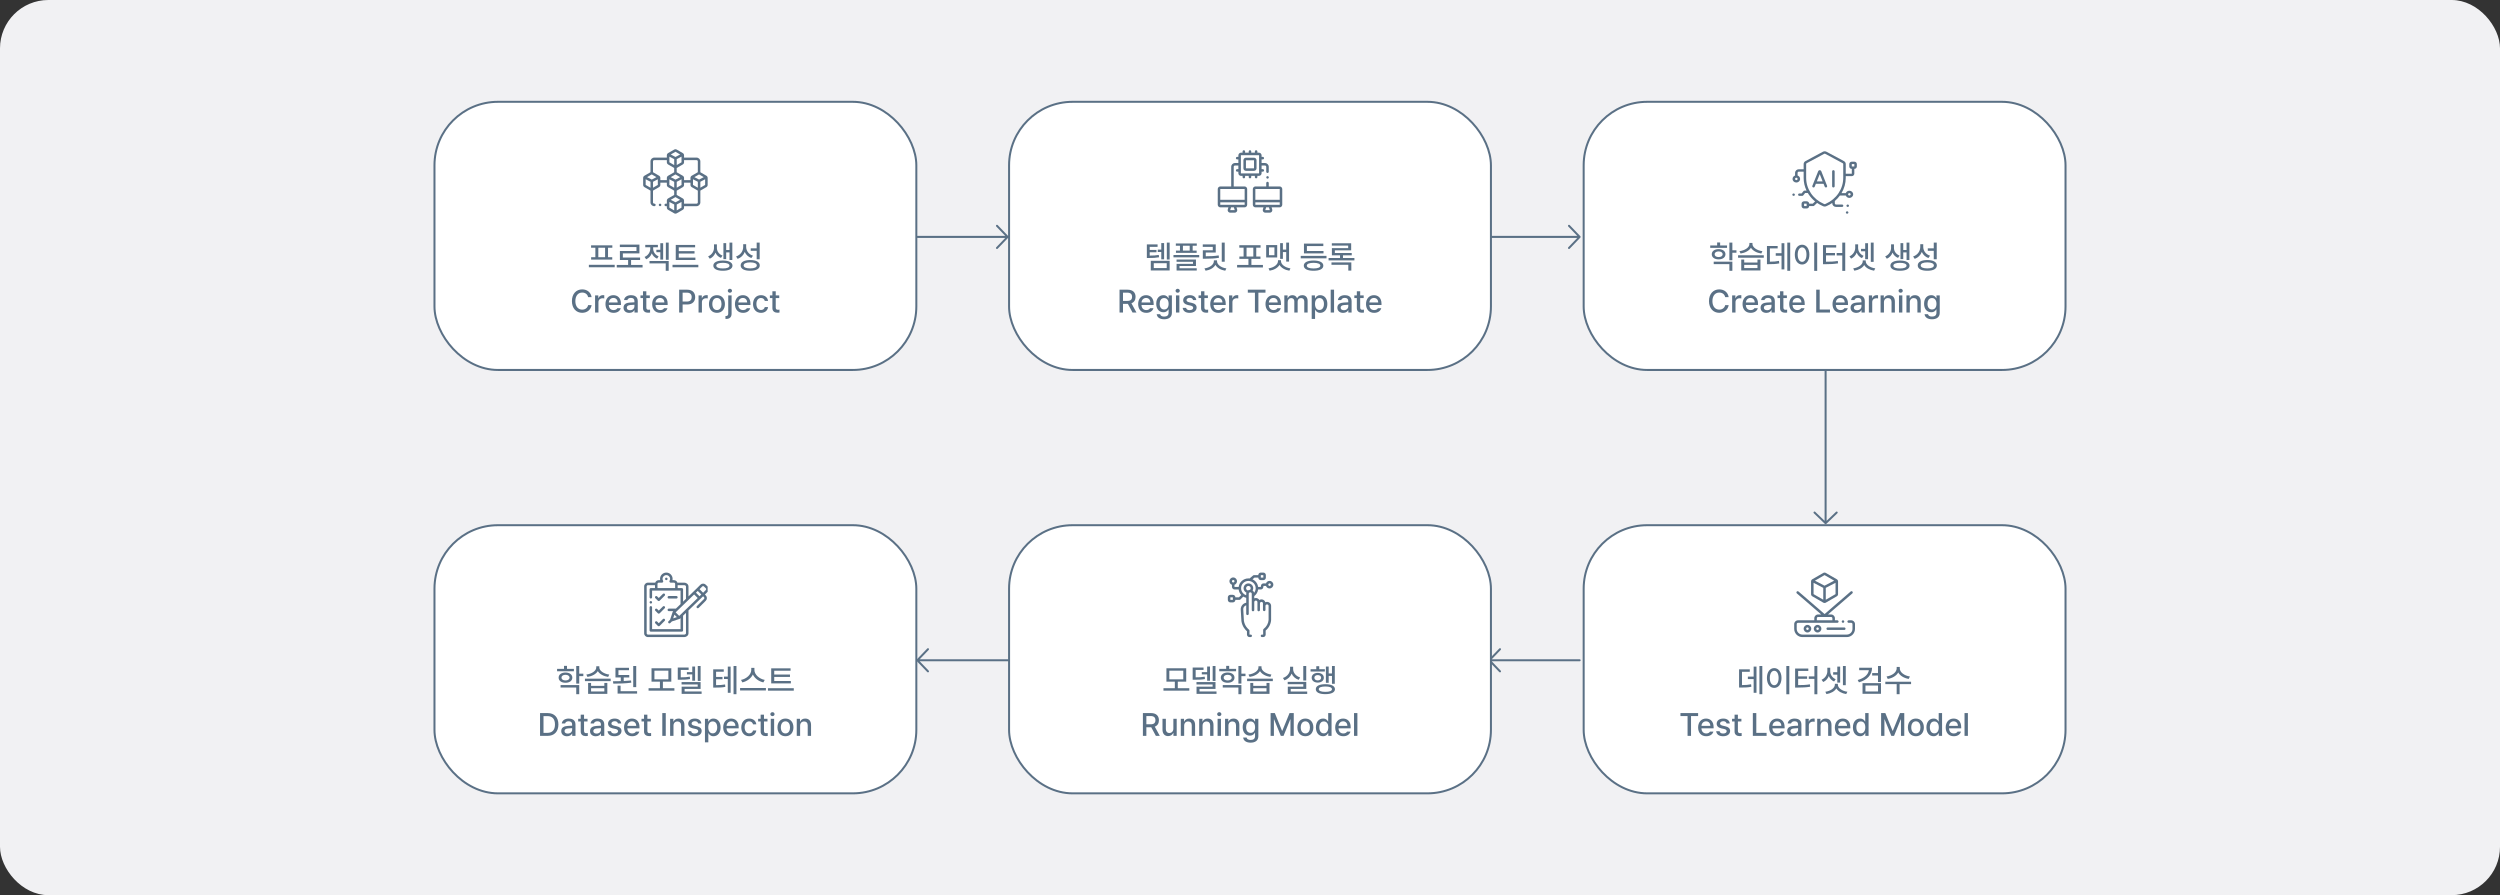 <svg width="1240" height="444" viewBox="0 0 1240 444" fill="none" xmlns="http://www.w3.org/2000/svg">
<rect x="0" y="0" width="1240" height="444" fill="#333333" stroke="none"/>
<rect width="1240" height="444" rx="24" fill="#F1F1F3"/>
<rect x="215.5" y="260.5" width="239" height="133" rx="31.5" fill="white"/>
<rect x="215.5" y="260.5" width="239" height="133" rx="31.5" stroke="#5A7085"/>
<g clip-path="url(#clip0_463_1081)">
<g clip-path="url(#clip1_463_1081)">
<path d="M330.496 286.5C330.151 286.5 329.871 286.78 329.871 287.125C329.871 287.47 330.151 287.75 330.496 287.75C330.841 287.75 331.121 287.47 331.121 287.125C331.121 286.78 330.841 286.5 330.496 286.5Z" fill="#5A7085"/>
<path d="M322.811 298.125C322.466 298.125 322.186 298.405 322.186 298.751C322.186 299.096 322.466 299.376 322.811 299.376C323.156 299.376 323.436 299.096 323.436 298.751C323.436 298.405 323.156 298.125 322.811 298.125Z" fill="#5A7085"/>
<path d="M329.688 294.558C329.445 294.314 329.049 294.314 328.805 294.558L326.747 296.616L325.94 295.809C325.696 295.565 325.3 295.565 325.056 295.809C324.812 296.052 324.812 296.448 325.056 296.693L326.305 297.943C326.427 298.065 326.587 298.126 326.747 298.126C326.907 298.126 327.067 298.065 327.189 297.943L329.688 295.443C329.931 295.199 329.931 294.803 329.688 294.559L329.688 294.558Z" fill="#5A7085"/>
<path d="M329.688 300.808C329.445 300.564 329.049 300.564 328.805 300.808L326.747 302.866L325.94 302.059C325.696 301.815 325.3 301.815 325.056 302.059C324.812 302.302 324.812 302.698 325.056 302.943L326.305 304.193C326.427 304.315 326.587 304.376 326.747 304.376C326.907 304.376 327.067 304.315 327.189 304.193L329.688 301.693C329.931 301.449 329.931 301.053 329.688 300.809L329.688 300.808Z" fill="#5A7085"/>
<path d="M329.688 307.058C329.445 306.814 329.049 306.814 328.805 307.058L326.747 309.116L325.94 308.309C325.696 308.065 325.3 308.065 325.056 308.309C324.812 308.552 324.812 308.948 325.056 309.193L326.305 310.443C326.427 310.565 326.587 310.626 326.747 310.626C326.907 310.626 327.067 310.565 327.189 310.443L329.688 307.943C329.931 307.699 329.931 307.303 329.688 307.059L329.688 307.058Z" fill="#5A7085"/>
<path d="M335.493 295.625H331.744C331.399 295.625 331.119 295.905 331.119 296.25C331.119 296.595 331.399 296.875 331.744 296.875H335.493C335.838 296.875 336.118 296.595 336.118 296.25C336.118 295.905 335.838 295.625 335.493 295.625Z" fill="#5A7085"/>
<path d="M351.5 292.228C351.5 291.728 351.305 291.257 350.951 290.903L350.068 290.019C349.714 289.665 349.243 289.47 348.743 289.47C348.242 289.47 347.771 289.665 347.417 290.019L345.653 291.784L341.491 295.816V290.875C341.491 289.77 340.404 289 339.429 289H336.01C335.752 288.273 335.057 287.75 334.243 287.75H333.553C333.597 287.545 333.619 287.337 333.619 287.125C333.619 285.402 332.217 284 330.495 284C328.773 284 327.371 285.402 327.371 287.125C327.371 287.336 327.393 287.545 327.437 287.75H326.747C325.932 287.75 325.238 288.273 324.98 289H321.374C320.341 289 319.5 289.841 319.5 290.875V314.125C319.5 315.159 320.341 316 321.374 316H339.429C340.404 316 341.491 315.23 341.491 314.125V302.775L347.226 297.219C347.295 297.189 347.36 297.146 347.417 297.089C347.469 297.037 347.509 296.978 347.539 296.916L348.736 295.757L349.184 296.206C349.303 296.324 349.368 296.481 349.368 296.648C349.368 296.815 349.303 296.972 349.184 297.09L345.65 300.626C345.406 300.869 345.406 301.265 345.65 301.51C345.772 301.632 345.932 301.693 346.092 301.693C346.252 301.693 346.412 301.632 346.534 301.51L350.068 297.974C350.422 297.62 350.617 297.149 350.617 296.648C350.617 296.147 350.422 295.677 350.068 295.323L349.626 294.881L350.951 293.555C351.305 293.2 351.5 292.729 351.5 292.229V292.228ZM336.118 290.25H339.429C339.816 290.25 340.241 290.577 340.241 290.875V297.026L338.804 298.418V292.313C338.804 291.968 338.524 291.688 338.179 291.688H336.118V290.25H336.118ZM326.122 289.625C326.122 289.28 326.403 289 326.747 289H328.344C328.568 289 328.774 288.88 328.886 288.686C328.997 288.492 328.996 288.254 328.884 288.06C328.709 287.761 328.621 287.446 328.621 287.125C328.621 286.091 329.462 285.25 330.496 285.25C331.529 285.25 332.37 286.091 332.37 287.125C332.37 287.446 332.282 287.761 332.108 288.06C331.995 288.254 331.994 288.492 332.106 288.686C332.217 288.88 332.424 289 332.647 289H334.244C334.588 289 334.869 289.28 334.869 289.625V291.688H326.122V289.625ZM340.242 314.125C340.242 314.423 339.817 314.75 339.43 314.75H321.374C321.03 314.75 320.749 314.47 320.749 314.125V290.875C320.749 290.53 321.029 290.249 321.374 290.249H324.873V291.687H322.811C322.466 291.687 322.186 291.966 322.186 292.312V296.249C322.186 296.595 322.466 296.875 322.811 296.875C323.157 296.875 323.436 296.595 323.436 296.249V292.937H337.556V299.628L335.236 301.874H331.745C331.4 301.874 331.12 302.154 331.12 302.499C331.12 302.845 331.4 303.125 331.745 303.125H333.946L333.796 303.27C333.783 303.282 333.772 303.295 333.76 303.309C333.758 303.311 333.756 303.313 333.754 303.315C333.738 303.334 333.723 303.354 333.709 303.374C333.707 303.378 333.704 303.382 333.702 303.386C333.691 303.403 333.681 303.42 333.672 303.438C333.67 303.444 333.667 303.449 333.664 303.454C333.656 303.473 333.648 303.492 333.641 303.512C333.64 303.515 333.638 303.517 333.637 303.521L333.634 303.529C333.634 303.529 333.634 303.531 333.634 303.531L332.359 307.358L331.58 308.137C331.336 308.381 331.336 308.776 331.58 309.021C331.702 309.143 331.862 309.204 332.022 309.204C332.182 309.204 332.342 309.143 332.464 309.021L333.243 308.241L337.079 306.961C337.079 306.961 337.085 306.959 337.088 306.958C337.108 306.951 337.127 306.943 337.146 306.934C337.149 306.932 337.154 306.931 337.157 306.928C337.18 306.918 337.201 306.905 337.222 306.891C337.224 306.89 337.226 306.889 337.228 306.888C337.246 306.876 337.263 306.863 337.279 306.849C337.286 306.844 337.291 306.839 337.297 306.834C337.303 306.828 337.31 306.822 337.316 306.817L337.555 306.586V312.06H323.436V301.248C323.436 300.903 323.156 300.622 322.811 300.622C322.465 300.622 322.186 300.903 322.186 301.248V312.686C322.186 313.031 322.465 313.311 322.811 313.311H338.179C338.524 313.311 338.804 313.031 338.804 312.686V305.375L340.241 303.983V314.123L340.242 314.125ZM334.504 304.875L335.726 306.097L333.894 306.707L334.504 304.875ZM336.889 305.493L335.122 303.726L344.29 294.844L346.057 296.612L336.889 305.493H336.889ZM346.954 295.742L345.188 293.974L346.085 293.104L347.852 294.872L346.954 295.742V295.742ZM350.067 292.67L348.743 293.996L346.975 292.228L348.3 290.902C348.418 290.784 348.575 290.719 348.742 290.719C348.909 290.719 349.066 290.784 349.184 290.903L350.067 291.786C350.185 291.904 350.25 292.061 350.25 292.228C350.25 292.395 350.185 292.552 350.067 292.67L350.067 292.67Z" fill="#5A7085"/>
</g>
</g>
<path d="M284.656 331.75V332.938H276.312V331.75H279.75V330.266H281.234V331.75H284.656ZM280.484 333.562C282.5 333.578 283.875 334.578 283.875 336.109C283.875 337.641 282.5 338.656 280.484 338.656C278.453 338.656 277.078 337.641 277.078 336.109C277.078 334.578 278.453 333.578 280.484 333.562ZM280.484 334.703C279.297 334.703 278.5 335.25 278.516 336.109C278.5 336.984 279.297 337.5 280.484 337.5C281.672 337.5 282.469 336.984 282.484 336.109C282.469 335.25 281.672 334.703 280.484 334.703ZM287.297 330.328V334.125H289.328V335.359H287.297V339.078H285.812V330.328H287.297ZM287.297 339.797V344.328H285.812V341H278.047V339.797H287.297ZM293.172 338.719V340.203H299.75V338.719H301.234V344.156H291.703V338.719H293.172ZM293.172 342.969H299.75V341.359H293.172V342.969ZM302.891 336.609V337.844H290.125V336.609H302.891ZM297.266 331.078C297.266 332.688 299.5 334.25 302.188 334.578L301.656 335.75C299.383 335.43 297.406 334.359 296.516 332.875C295.602 334.367 293.617 335.43 291.375 335.75L290.812 334.578C293.531 334.234 295.75 332.734 295.75 331.078V330.484H297.266V331.078ZM312.109 334.812V336.016H309.375V337.781C310.617 337.727 311.852 337.641 313 337.516L313.109 338.609C310.125 339.016 306.844 339.094 304.219 339.094L304.016 337.906C305.211 337.898 306.547 337.883 307.906 337.844V336.016H305.266V331.219H311.984V332.422H306.75V334.812H312.109ZM315.562 330.328V340.828H314.078V330.328H315.562ZM316 342.828V344.031H306.328V340.078H307.812V342.828H316ZM334.5 341.344V342.578H321.688V341.344H327.328V338.109H323.156V331.453H332.969V338.109H328.797V341.344H334.5ZM324.594 332.641V336.938H331.516V332.641H324.594ZM347.5 330.344V337.75H346.094V330.344H347.5ZM344.766 330.609V337.641H343.359V334.516H340.703V333.375H343.359V330.609H344.766ZM341.562 331.094V332.281H337.656V335.953C339.453 335.961 340.688 335.891 342.156 335.625L342.25 336.812C340.609 337.109 339.266 337.156 337.078 337.156H336.172V331.094H341.562ZM347.5 338.312V341.719H339.562V342.969H348V344.156H338.094V340.594H346.062V339.484H338.062V338.312H347.5ZM358.984 331.984V333.172H355.172V335.75H358.359V336.906H355.172V339.844C357 339.828 358.195 339.742 359.641 339.484L359.766 340.688C358.156 341.016 356.828 341.047 354.656 341.047H353.75V331.984H358.984ZM365.281 330.328V344.328H363.844V330.328H365.281ZM362.391 330.625V343.625H360.984V336.781H359.094V335.578H360.984V330.625H362.391ZM374.188 332.312C374.188 334.594 376.625 336.75 379.312 337.234L378.625 338.469C376.391 337.984 374.328 336.516 373.422 334.547C372.5 336.5 370.445 337.969 368.203 338.469L367.547 337.234C370.203 336.734 372.625 334.594 372.625 332.312V331.25H374.188V332.312ZM379.891 341.25V342.484H367.078V341.25H379.891ZM392.266 337.781V338.969H382.516V331.484H392.125V332.688H384.016V334.578H391.828V335.75H384.016V337.781H392.266ZM393.719 341.344V342.562H380.906V341.344H393.719Z" fill="#5A7085"/>
<path d="M271.531 365H267.859V353.688H271.641C274.969 353.688 276.969 355.812 276.969 359.328C276.969 362.859 274.969 365 271.531 365ZM269.578 363.5H271.438C274 363.5 275.266 362 275.266 359.328C275.266 356.672 274 355.188 271.531 355.188H269.578V363.5ZM278.375 362.609C278.375 360.672 280.016 360.172 281.547 360.062C282.109 360.023 283.383 359.953 283.781 359.938L283.766 359.266C283.766 358.312 283.188 357.75 282.047 357.75C281.062 357.75 280.469 358.203 280.297 358.828H278.641C278.797 357.422 280.109 356.406 282.109 356.406C283.453 356.406 285.438 356.906 285.438 359.359V365H283.812V363.844H283.75C283.422 364.484 282.641 365.188 281.234 365.188C279.625 365.188 278.375 364.266 278.375 362.609ZM280 362.625C280 363.438 280.672 363.859 281.609 363.859C282.969 363.859 283.781 362.953 283.781 361.938V361.156C283.391 361.188 282.172 361.273 281.781 361.297C280.688 361.375 280 361.781 280 362.625ZM291.422 356.516V357.844H289.688V362.5C289.688 363.453 290.172 363.625 290.703 363.641C290.938 363.641 291.312 363.609 291.547 363.594V365.047C291.312 365.078 290.953 365.109 290.5 365.109C289.188 365.109 288.016 364.391 288.031 362.844V357.844H286.781V356.516H288.031V354.484H289.688V356.516H291.422ZM292.656 362.609C292.656 360.672 294.297 360.172 295.828 360.062C296.391 360.023 297.664 359.953 298.062 359.938L298.047 359.266C298.047 358.312 297.469 357.75 296.328 357.75C295.344 357.75 294.75 358.203 294.578 358.828H292.922C293.078 357.422 294.391 356.406 296.391 356.406C297.734 356.406 299.719 356.906 299.719 359.359V365H298.094V363.844H298.031C297.703 364.484 296.922 365.188 295.516 365.188C293.906 365.188 292.656 364.266 292.656 362.609ZM294.281 362.625C294.281 363.438 294.953 363.859 295.891 363.859C297.25 363.859 298.062 362.953 298.062 361.938V361.156C297.672 361.188 296.453 361.273 296.062 361.297C294.969 361.375 294.281 361.781 294.281 362.625ZM306.5 358.828C306.344 358.156 305.812 357.719 304.891 357.719C303.938 357.719 303.25 358.219 303.266 358.859C303.25 359.359 303.656 359.719 304.594 359.938L305.938 360.25C307.5 360.594 308.25 361.344 308.266 362.547C308.25 364.078 306.969 365.172 304.797 365.172C302.766 365.172 301.547 364.266 301.344 362.688H303.047C303.188 363.453 303.781 363.828 304.781 363.828C305.859 363.828 306.547 363.391 306.562 362.672C306.547 362.125 306.141 361.766 305.25 361.562L303.922 361.281C302.391 360.938 301.594 360.125 301.594 358.953C301.594 357.438 302.906 356.406 304.875 356.406C306.766 356.406 307.938 357.375 308.109 358.828H306.5ZM313.547 365.172C311.047 365.172 309.516 363.453 309.516 360.812C309.516 358.203 311.078 356.406 313.438 356.406C315.375 356.406 317.203 357.609 317.203 360.672V361.266H311.172C311.219 362.875 312.164 363.797 313.562 363.797C314.516 363.797 315.125 363.391 315.406 362.875H317.094C316.719 364.25 315.406 365.172 313.547 365.172ZM311.188 360.016H315.562C315.562 358.719 314.734 357.781 313.453 357.781C312.117 357.781 311.25 358.812 311.188 360.016ZM322.828 356.516V357.844H321.094V362.5C321.094 363.453 321.578 363.625 322.109 363.641C322.344 363.641 322.719 363.609 322.953 363.594V365.047C322.719 365.078 322.359 365.109 321.906 365.109C320.594 365.109 319.422 364.391 319.438 362.844V357.844H318.188V356.516H319.438V354.484H321.094V356.516H322.828ZM330.219 353.688V365H328.5V353.688H330.219ZM334.047 359.969V365H332.375V356.516H333.984V357.906H334.078C334.484 357 335.312 356.406 336.578 356.406C338.328 356.406 339.469 357.5 339.469 359.609V365H337.812V359.812C337.812 358.578 337.141 357.844 336.016 357.844C334.875 357.844 334.047 358.609 334.047 359.969ZM346.266 358.828C346.109 358.156 345.578 357.719 344.656 357.719C343.703 357.719 343.016 358.219 343.031 358.859C343.016 359.359 343.422 359.719 344.359 359.938L345.703 360.25C347.266 360.594 348.016 361.344 348.031 362.547C348.016 364.078 346.734 365.172 344.562 365.172C342.531 365.172 341.312 364.266 341.109 362.688H342.812C342.953 363.453 343.547 363.828 344.547 363.828C345.625 363.828 346.312 363.391 346.328 362.672C346.312 362.125 345.906 361.766 345.016 361.562L343.688 361.281C342.156 360.938 341.359 360.125 341.359 358.953C341.359 357.438 342.672 356.406 344.641 356.406C346.531 356.406 347.703 357.375 347.875 358.828H346.266ZM349.656 368.188V356.516H351.281V357.891H351.422C351.719 357.359 352.297 356.406 353.859 356.406C355.906 356.406 357.422 358.016 357.422 360.781C357.422 363.516 355.938 365.172 353.875 365.172C352.328 365.172 351.719 364.234 351.422 363.672H351.328V368.188H349.656ZM351.297 360.75C351.297 362.531 352.078 363.75 353.5 363.75C354.969 363.75 355.734 362.453 355.734 360.75C355.734 359.078 354.984 357.828 353.5 357.828C352.062 357.828 351.297 358.984 351.297 360.75ZM362.734 365.172C360.234 365.172 358.703 363.453 358.703 360.812C358.703 358.203 360.266 356.406 362.625 356.406C364.562 356.406 366.391 357.609 366.391 360.672V361.266H360.359C360.406 362.875 361.352 363.797 362.75 363.797C363.703 363.797 364.312 363.391 364.594 362.875H366.281C365.906 364.25 364.594 365.172 362.734 365.172ZM360.375 360.016H364.75C364.75 358.719 363.922 357.781 362.641 357.781C361.305 357.781 360.438 358.812 360.375 360.016ZM371.641 365.172C369.172 365.172 367.672 363.344 367.672 360.797C367.672 358.203 369.219 356.406 371.609 356.406C373.547 356.406 374.953 357.547 375.125 359.266H373.5C373.328 358.469 372.688 357.797 371.641 357.797C370.266 357.797 369.344 358.938 369.344 360.75C369.344 362.609 370.25 363.75 371.641 363.75C372.578 363.75 373.297 363.234 373.5 362.312H375.125C374.938 363.953 373.641 365.172 371.641 365.172ZM380.672 356.516V357.844H378.938V362.5C378.938 363.453 379.422 363.625 379.953 363.641C380.188 363.641 380.562 363.609 380.797 363.594V365.047C380.562 365.078 380.203 365.109 379.75 365.109C378.438 365.109 377.266 364.391 377.281 362.844V357.844H376.031V356.516H377.281V354.484H378.938V356.516H380.672ZM382.297 365V356.516H383.969V365H382.297ZM383.141 355.203C382.562 355.203 382.078 354.766 382.078 354.219C382.078 353.672 382.562 353.234 383.141 353.234C383.703 353.234 384.188 353.672 384.188 354.219C384.188 354.766 383.703 355.203 383.141 355.203ZM389.594 365.172C387.188 365.172 385.625 363.422 385.625 360.797C385.625 358.156 387.188 356.406 389.594 356.406C391.984 356.406 393.547 358.156 393.547 360.797C393.547 363.422 391.984 365.172 389.594 365.172ZM389.594 363.781C391.125 363.781 391.859 362.422 391.859 360.797C391.859 359.172 391.125 357.781 389.594 357.781C388.031 357.781 387.297 359.172 387.297 360.797C387.297 362.422 388.031 363.781 389.594 363.781ZM396.859 359.969V365H395.188V356.516H396.797V357.906H396.891C397.297 357 398.125 356.406 399.391 356.406C401.141 356.406 402.281 357.5 402.281 359.609V365H400.625V359.812C400.625 358.578 399.953 357.844 398.828 357.844C397.688 357.844 396.859 358.609 396.859 359.969Z" fill="#5A7085"/>
<rect x="785.5" y="260.5" width="239" height="133" rx="31.5" fill="white"/>
<rect x="785.5" y="260.5" width="239" height="133" rx="31.5" stroke="#5A7085"/>
<g clip-path="url(#clip2_463_1081)">
<path d="M918.197 307.666H916.941C916.596 307.666 916.315 307.946 916.315 308.292C916.315 308.638 916.596 308.918 916.941 308.918H918.197C918.543 308.918 918.826 309.2 918.826 309.547V311.927C918.826 313.482 917.56 314.747 916.005 314.747H893.995C892.44 314.747 891.174 313.482 891.174 311.927V309.547C891.174 309.2 891.457 308.918 891.804 308.918H911.313C911.659 308.918 911.939 308.638 911.939 308.292C911.939 307.946 911.659 307.666 911.313 307.666H910.111V306.652C910.111 305.616 909.268 304.773 908.232 304.773H906.683L918.76 294.329C919.022 294.103 919.051 293.707 918.824 293.446C918.598 293.184 918.203 293.155 917.941 293.382L905.001 304.571L892.055 293.388C891.794 293.162 891.398 293.19 891.172 293.452C890.946 293.714 890.975 294.109 891.237 294.335L903.318 304.773H901.768C900.732 304.773 899.889 305.616 899.889 306.652V307.666H891.804C890.766 307.666 889.922 308.51 889.922 309.547V311.926C889.922 314.173 891.749 316 893.995 316H916.005C918.251 316 920.078 314.173 920.078 311.926V309.547C920.078 308.51 919.234 307.666 918.197 307.666ZM901.142 306.652C901.142 306.306 901.423 306.025 901.768 306.025H908.232C908.577 306.025 908.858 306.306 908.858 306.652V307.666H901.142V306.652Z" fill="#5A7085"/>
<path d="M894.617 311.833C894.617 312.87 895.461 313.715 896.499 313.715C897.536 313.715 898.381 312.87 898.381 311.833C898.381 310.795 897.536 309.951 896.499 309.951C895.461 309.951 894.617 310.795 894.617 311.833ZM897.128 311.833C897.128 312.18 896.846 312.462 896.499 312.462C896.152 312.462 895.87 312.18 895.87 311.833C895.87 311.486 896.152 311.204 896.499 311.204C896.846 311.204 897.128 311.486 897.128 311.833Z" fill="#5A7085"/>
<path d="M899.639 311.833C899.639 312.87 900.483 313.715 901.52 313.715C902.558 313.715 903.402 312.87 903.402 311.833C903.402 310.795 902.558 309.951 901.52 309.951C900.483 309.951 899.639 310.795 899.639 311.833ZM902.15 311.833C902.15 312.18 901.867 312.462 901.52 312.462C901.173 312.462 900.891 312.18 900.891 311.833C900.891 311.486 901.173 311.204 901.52 311.204C901.867 311.204 902.15 311.486 902.15 311.833Z" fill="#5A7085"/>
<path d="M905.924 311.833C905.924 312.179 906.204 312.459 906.55 312.459H914.756C915.101 312.459 915.382 312.179 915.382 311.833C915.382 311.487 915.102 311.207 914.756 311.207H906.55C906.204 311.207 905.924 311.487 905.924 311.833Z" fill="#5A7085"/>
<path d="M898.906 295.77L904.352 298.914C904.545 299.026 904.761 299.081 904.978 299.081C905.194 299.081 905.411 299.026 905.604 298.914L911.05 295.77C911.437 295.547 911.677 295.131 911.677 294.685V288.396C911.677 287.95 911.437 287.535 911.05 287.312L905.604 284.167C905.218 283.944 904.738 283.944 904.352 284.167L898.906 287.312C898.519 287.535 898.279 287.95 898.279 288.396V294.685C898.279 295.131 898.519 295.547 898.906 295.77ZM899.532 289.068L904.333 291.576V297.457L899.532 294.685V289.068ZM905.585 297.479V291.577L910.424 289.065V294.685L905.585 297.479ZM904.978 285.252L909.747 288.006L904.96 290.491L900.206 288.007L904.978 285.252Z" fill="#5A7085"/>
<path d="M914.126 308.918C914.472 308.918 914.753 308.638 914.753 308.292C914.753 307.946 914.472 307.666 914.126 307.666C913.78 307.666 913.5 307.946 913.5 308.292C913.5 308.638 913.78 308.918 914.126 308.918Z" fill="#5A7085"/>
</g>
<path d="M874.109 330.328V344.328H872.672V330.328H874.109ZM871.219 330.625V343.625H869.812V336.828H866.938V335.594H869.812V330.625H871.219ZM867.891 332V333.219H864.031V339.797C865.867 339.781 867.102 339.703 868.547 339.391L868.672 340.641C867.062 340.969 865.688 341.031 863.5 341.031H862.578V332H867.891ZM887.5 330.328V344.359H886.016V330.328H887.5ZM880.016 331.375C882.094 331.375 883.625 333.281 883.625 336.281C883.625 339.297 882.094 341.203 880.016 341.203C877.906 341.203 876.391 339.297 876.391 336.281C876.391 333.281 877.906 331.375 880.016 331.375ZM880.016 332.703C878.719 332.703 877.828 334.078 877.828 336.281C877.828 338.5 878.719 339.875 880.016 339.875C881.297 339.875 882.188 338.5 882.188 336.281C882.188 334.078 881.297 332.703 880.016 332.703ZM901.406 330.328V344.359H899.938V336.719H897.156V335.5H899.938V330.328H901.406ZM896.922 331.578V332.781H891.875V335.5H896.328V336.688H891.875V339.812C894.219 339.805 895.844 339.75 897.703 339.422L897.859 340.625C895.828 340.953 894.062 341.031 891.469 341.047H890.375V331.578H896.922ZM915.5 330.328V339.875H914.094V330.328H915.5ZM912.719 330.625V338.578H911.297V334.641H909.25V333.422H911.297V330.625H912.719ZM911.578 339.578C911.578 341.25 913.641 342.75 916.312 343.109L915.719 344.266C913.547 343.93 911.695 342.914 910.828 341.453C909.961 342.914 908.102 343.93 905.922 344.266L905.375 343.109C908.016 342.75 910.094 341.25 910.094 339.578V339.172H911.578V339.578ZM907.797 332.953C907.797 334.562 908.734 336.141 910.5 336.891L909.703 338.031C908.445 337.492 907.57 336.5 907.094 335.312C906.578 336.594 905.641 337.711 904.312 338.281L903.5 337.156C905.359 336.328 906.359 334.547 906.359 332.953V331.188H907.797V332.953ZM928.531 331.203C928.531 334.766 926.094 337.297 922.031 338.438L921.422 337.281C924.648 336.375 926.656 334.625 926.953 332.422H922.156V331.203H928.531ZM932.969 330.344V338.266H931.484V335.078H928.594V333.844H931.484V330.344H932.969ZM932.969 338.844V344.141H923.812V338.844H932.969ZM925.266 340.031V342.953H931.5V340.031H925.266ZM942.297 331.562C942.281 333.422 944.562 335.172 947.312 335.531L946.734 336.75C944.445 336.383 942.43 335.195 941.531 333.547C940.609 335.203 938.602 336.383 936.328 336.75L935.734 335.531C938.484 335.172 940.734 333.438 940.75 331.562V330.797H942.297V331.562ZM947.891 338.125V339.344H942.203V344.328H940.75V339.344H935.125V338.125H947.891Z" fill="#5A7085"/>
<path d="M833.5 355.172V353.688H842.266V355.172H838.75V365H837.031V355.172H833.5ZM846.297 365.172C843.797 365.172 842.266 363.453 842.266 360.812C842.266 358.203 843.828 356.406 846.188 356.406C848.125 356.406 849.953 357.609 849.953 360.672V361.266H843.922C843.969 362.875 844.914 363.797 846.312 363.797C847.266 363.797 847.875 363.391 848.156 362.875H849.844C849.469 364.25 848.156 365.172 846.297 365.172ZM843.938 360.016H848.312C848.312 358.719 847.484 357.781 846.203 357.781C844.867 357.781 844 358.812 843.938 360.016ZM856.375 358.828C856.219 358.156 855.688 357.719 854.766 357.719C853.812 357.719 853.125 358.219 853.141 358.859C853.125 359.359 853.531 359.719 854.469 359.938L855.812 360.25C857.375 360.594 858.125 361.344 858.141 362.547C858.125 364.078 856.844 365.172 854.672 365.172C852.641 365.172 851.422 364.266 851.219 362.688H852.922C853.062 363.453 853.656 363.828 854.656 363.828C855.734 363.828 856.422 363.391 856.438 362.672C856.422 362.125 856.016 361.766 855.125 361.562L853.797 361.281C852.266 360.938 851.469 360.125 851.469 358.953C851.469 357.438 852.781 356.406 854.75 356.406C856.641 356.406 857.812 357.375 857.984 358.828H856.375ZM863.734 356.516V357.844H862V362.5C862 363.453 862.484 363.625 863.016 363.641C863.25 363.641 863.625 363.609 863.859 363.594V365.047C863.625 365.078 863.266 365.109 862.812 365.109C861.5 365.109 860.328 364.391 860.344 362.844V357.844H859.094V356.516H860.344V354.484H862V356.516H863.734ZM869.406 365V353.688H871.125V363.516H876.234V365H869.406ZM881.516 365.172C879.016 365.172 877.484 363.453 877.484 360.812C877.484 358.203 879.047 356.406 881.406 356.406C883.344 356.406 885.172 357.609 885.172 360.672V361.266H879.141C879.188 362.875 880.133 363.797 881.531 363.797C882.484 363.797 883.094 363.391 883.375 362.875H885.062C884.688 364.25 883.375 365.172 881.516 365.172ZM879.156 360.016H883.531C883.531 358.719 882.703 357.781 881.422 357.781C880.086 357.781 879.219 358.812 879.156 360.016ZM886.438 362.609C886.438 360.672 888.078 360.172 889.609 360.062C890.172 360.023 891.445 359.953 891.844 359.938L891.828 359.266C891.828 358.312 891.25 357.75 890.109 357.75C889.125 357.75 888.531 358.203 888.359 358.828H886.703C886.859 357.422 888.172 356.406 890.172 356.406C891.516 356.406 893.5 356.906 893.5 359.359V365H891.875V363.844H891.812C891.484 364.484 890.703 365.188 889.297 365.188C887.688 365.188 886.438 364.266 886.438 362.609ZM888.062 362.625C888.062 363.438 888.734 363.859 889.672 363.859C891.031 363.859 891.844 362.953 891.844 361.938V361.156C891.453 361.188 890.234 361.273 889.844 361.297C888.75 361.375 888.062 361.781 888.062 362.625ZM895.516 365V356.516H897.125V357.859H897.219C897.531 356.953 898.375 356.391 899.375 356.391C899.578 356.391 899.906 356.406 900.078 356.422V358.016C899.938 357.984 899.547 357.922 899.203 357.922C898.047 357.922 897.188 358.719 897.188 359.828V365H895.516ZM903 359.969V365H901.328V356.516H902.938V357.906H903.031C903.438 357 904.266 356.406 905.531 356.406C907.281 356.406 908.422 357.5 908.422 359.609V365H906.766V359.812C906.766 358.578 906.094 357.844 904.969 357.844C903.828 357.844 903 358.609 903 359.969ZM914.109 365.172C911.609 365.172 910.078 363.453 910.078 360.812C910.078 358.203 911.641 356.406 914 356.406C915.938 356.406 917.766 357.609 917.766 360.672V361.266H911.734C911.781 362.875 912.727 363.797 914.125 363.797C915.078 363.797 915.688 363.391 915.969 362.875H917.656C917.281 364.25 915.969 365.172 914.109 365.172ZM911.75 360.016H916.125C916.125 358.719 915.297 357.781 914.016 357.781C912.68 357.781 911.812 358.812 911.75 360.016ZM922.594 365.172C920.547 365.172 919.047 363.516 919.047 360.781C919.047 358.016 920.562 356.406 922.609 356.406C924.188 356.406 924.766 357.359 925.062 357.891H925.141V353.688H926.812V365H925.188V363.672H925.062C924.75 364.234 924.141 365.172 922.594 365.172ZM922.969 363.75C924.391 363.75 925.188 362.531 925.188 360.75C925.188 358.984 924.406 357.828 922.969 357.828C921.484 357.828 920.75 359.078 920.75 360.75C920.75 362.453 921.516 363.75 922.969 363.75ZM933.031 353.688H935.125L938.703 362.453H938.844L942.422 353.688H944.516V365H942.875V356.828H942.766L939.453 364.984H938.094L934.766 356.812H934.672V365H933.031V353.688ZM950.281 365.172C947.875 365.172 946.312 363.422 946.312 360.797C946.312 358.156 947.875 356.406 950.281 356.406C952.672 356.406 954.234 358.156 954.234 360.797C954.234 363.422 952.672 365.172 950.281 365.172ZM950.281 363.781C951.812 363.781 952.547 362.422 952.547 360.797C952.547 359.172 951.812 357.781 950.281 357.781C948.719 357.781 947.984 359.172 947.984 360.797C947.984 362.422 948.719 363.781 950.281 363.781ZM959.047 365.172C957 365.172 955.5 363.516 955.5 360.781C955.5 358.016 957.016 356.406 959.062 356.406C960.641 356.406 961.219 357.359 961.516 357.891H961.594V353.688H963.266V365H961.641V363.672H961.516C961.203 364.234 960.594 365.172 959.047 365.172ZM959.422 363.75C960.844 363.75 961.641 362.531 961.641 360.75C961.641 358.984 960.859 357.828 959.422 357.828C957.938 357.828 957.203 359.078 957.203 360.75C957.203 362.453 957.969 363.75 959.422 363.75ZM969.094 365.172C966.594 365.172 965.062 363.453 965.062 360.812C965.062 358.203 966.625 356.406 968.984 356.406C970.922 356.406 972.75 357.609 972.75 360.672V361.266H966.719C966.766 362.875 967.711 363.797 969.109 363.797C970.062 363.797 970.672 363.391 970.953 362.875H972.641C972.266 364.25 970.953 365.172 969.094 365.172ZM966.734 360.016H971.109C971.109 358.719 970.281 357.781 969 357.781C967.664 357.781 966.797 358.812 966.734 360.016ZM976.078 353.688V365H974.406V353.688H976.078Z" fill="#5A7085"/>
<path d="M455 117.5L783.5 117.5M783.5 117.5L778.219 112M783.5 117.5L778.219 123M494.5 112L499.781 117.5L494.5 123" stroke="#5A7085" stroke-linecap="round" stroke-linejoin="round"/>
<path d="M783.5 327.5L455 327.5M455 327.5L460.281 333M455 327.5L460.281 322M744 333L738.719 327.5L744 322" stroke="#5A7085" stroke-linecap="round" stroke-linejoin="round"/>
<path d="M905.5 183.5L905.5 259.5M905.5 259.5L911 254.219M905.5 259.5L900 254.219" stroke="#5A7085" stroke-linecap="round" stroke-linejoin="round"/>
<rect x="215.5" y="50.5" width="239" height="133" rx="31.5" fill="white"/>
<rect x="215.5" y="50.5" width="239" height="133" rx="31.5" stroke="#5A7085"/>
<g clip-path="url(#clip3_463_1081)">
<path d="M319.627 87.16L322.638 85.422V80.05C322.638 79.013 323.482 78.169 324.519 78.169H330.757V77.016C330.757 76.569 330.997 76.153 331.384 75.93L334.395 74.192C334.781 73.968 335.262 73.968 335.649 74.192L338.66 75.93C339.047 76.153 339.287 76.569 339.287 77.016V78.169H345.492C346.53 78.169 347.374 79.013 347.374 80.05V85.428L350.373 87.16C350.76 87.383 351 87.799 351 88.246V91.723C351 92.169 350.76 92.585 350.373 92.809L347.374 94.54V100.384C347.374 101.422 346.53 102.266 345.492 102.266H339.287V102.984C339.287 103.431 339.047 103.847 338.66 104.07L335.649 105.809C335.455 105.92 335.239 105.976 335.022 105.976C334.805 105.976 334.588 105.92 334.395 105.809L331.384 104.07C330.997 103.847 330.757 103.431 330.757 102.984V102.266H330.21C329.863 102.266 329.583 101.985 329.583 101.639C329.583 101.292 329.863 101.011 330.21 101.011H330.757V99.507C330.757 99.061 330.997 98.645 331.384 98.421L334.392 96.685V94.561L331.384 92.825C330.997 92.601 330.757 92.185 330.757 91.738V90.612H327.53V91.723C327.53 92.169 327.29 92.586 326.903 92.809L323.892 94.547C323.892 94.547 323.892 94.547 323.892 94.547V100.384C323.892 100.73 324.173 101.012 324.519 101.012H324.574C324.92 101.012 325.201 101.292 325.201 101.639C325.201 101.985 324.92 102.266 324.574 102.266H324.519C323.482 102.266 322.638 101.422 322.638 100.384V94.547L319.627 92.809C319.24 92.586 319 92.169 319 91.723V88.246C319 87.799 319.24 87.383 319.627 87.16ZM323.276 89.071L325.601 87.856L323.265 86.508H323.265H323.265L320.932 87.855L323.276 89.071ZM335.032 100.332L337.358 99.118L335.022 97.769L332.689 99.116L335.032 100.332ZM338.033 89.988C338.033 89.987 338.032 89.985 338.032 89.984C338.032 89.983 338.033 89.982 338.033 89.981V88.935L335.66 90.174V93.108L338.033 91.738V89.988ZM335.032 89.087L337.358 87.872L335.022 86.523L332.689 87.87L335.032 89.087ZM338.033 78.8C338.033 78.798 338.032 78.797 338.032 78.796C338.032 78.795 338.033 78.794 338.033 78.792V77.689L335.66 78.928V81.862L338.033 80.493V78.8ZM334.406 81.875V78.929L332.011 77.686V78.792C332.011 78.793 332.011 78.794 332.011 78.796C332.011 78.797 332.011 78.799 332.011 78.8V80.493L334.406 81.875ZM335.022 75.278L332.689 76.625L335.032 77.841L337.358 76.626L335.022 75.278ZM345.492 79.423H339.287V80.493C339.287 80.939 339.047 81.355 338.66 81.579L335.649 83.317C335.648 83.318 335.647 83.318 335.646 83.319V85.436C335.647 85.436 335.648 85.437 335.649 85.437L338.66 87.175C339.046 87.399 339.287 87.815 339.287 88.262V89.357H342.47V88.246C342.47 87.799 342.71 87.383 343.097 87.16L346.108 85.422C346.111 85.419 346.115 85.418 346.119 85.415V80.05C346.119 79.704 345.838 79.423 345.492 79.423ZM346.735 86.508C346.735 86.508 346.735 86.508 346.734 86.508L344.402 87.855L346.745 89.071L349.071 87.856L346.735 86.508ZM346.119 90.159L343.724 88.916V91.723L346.119 93.105V90.159ZM349.746 88.919L347.373 90.158V93.092L349.746 91.723V88.919ZM345.492 101.011C345.838 101.011 346.119 100.73 346.119 100.384V94.553C346.116 94.551 346.112 94.549 346.108 94.547L343.097 92.809C342.71 92.586 342.47 92.169 342.47 91.723V90.611H339.287V91.738C339.287 92.185 339.046 92.601 338.66 92.825L335.649 94.563C335.648 94.563 335.647 94.564 335.646 94.564V96.681C335.647 96.682 335.648 96.682 335.649 96.683L338.66 98.421C339.046 98.644 339.287 99.061 339.287 99.507V101.011H345.492ZM338.033 101.642C338.033 101.641 338.032 101.64 338.032 101.638C338.032 101.637 338.033 101.636 338.033 101.635V100.18L335.66 101.42V104.354L338.033 102.984V101.642ZM334.406 104.367V101.421L332.011 100.177V101.634C332.011 101.636 332.011 101.637 332.011 101.638C332.011 101.64 332.011 101.641 332.011 101.643V102.984L334.406 104.367ZM334.406 93.121V90.175L332.011 88.932V89.98C332.011 89.981 332.011 89.983 332.011 89.984C332.011 89.986 332.011 89.987 332.011 89.988V91.738L334.406 93.121ZM330.757 89.357V88.262C330.757 87.815 330.997 87.399 331.384 87.175L334.392 85.439V83.315L331.384 81.579C330.997 81.356 330.757 80.939 330.757 80.493V79.423H324.519C324.173 79.423 323.892 79.704 323.892 80.05V85.421C323.892 85.421 323.892 85.421 323.892 85.421L326.903 87.16C327.29 87.383 327.53 87.799 327.53 88.246V89.357H330.757ZM326.276 88.919L323.904 90.158V93.092L326.276 91.723V88.919ZM322.649 93.105V90.159L320.254 88.916V91.723L322.649 93.105Z" fill="#5A7085"/>
<path d="M327.39 102.266C327.044 102.266 326.763 101.985 326.763 101.639C326.763 101.292 327.044 101.011 327.39 101.011C327.737 101.011 328.018 101.292 328.018 101.639C328.018 101.985 327.737 102.266 327.39 102.266Z" fill="#5A7085"/>
</g>
<path d="M304.891 131.328V132.578H292.078V131.328H304.891ZM303.719 121.672V122.891H301.578V127.562H303.672V128.75H293.203V127.562H295.297V122.891H293.172V121.672H303.719ZM296.766 127.562H300.125V122.891H296.766V127.562ZM318.719 131.406V132.656H305.906V131.406H311.547V128.953H307.469V124.5H315.688V122.531H307.438V121.312H317.156V125.688H308.938V127.734H317.484V128.953H313.016V131.406H318.719ZM328.922 120.625V128.766H327.516V125.094H325.562V123.891H327.516V120.625H328.922ZM323.969 123.328C323.969 124.844 324.891 126.422 326.672 127.156L325.922 128.297C324.648 127.773 323.773 126.805 323.281 125.656C322.781 126.945 321.859 128.031 320.5 128.609L319.703 127.438C321.562 126.688 322.531 124.953 322.531 123.328V122.641H320.047V121.438H326.312V122.641H323.969V123.328ZM331.672 120.328V128.875H330.266V120.328H331.672ZM331.672 129.453V134.328H330.203V130.656H322.156V129.453H331.672ZM344.922 127.781V128.969H335.172V121.484H344.781V122.688H336.672V124.578H344.484V125.75H336.672V127.781H344.922ZM346.375 131.344V132.562H333.562V131.344H346.375ZM355.578 123.016C355.578 124.547 356.562 126.094 358.375 126.781L357.594 127.922C356.289 127.422 355.375 126.469 354.875 125.312C354.359 126.617 353.398 127.75 352.047 128.328L351.234 127.172C353.125 126.344 354.141 124.578 354.141 123.016V121.203H355.578V123.016ZM363.234 120.344V128.953H361.828V125.203H360.188V128.516H358.812V120.594H360.188V123.984H361.828V120.344H363.234ZM358.547 129.219C361.469 129.219 363.297 130.172 363.312 131.766C363.297 133.359 361.469 134.312 358.547 134.297C355.625 134.312 353.797 133.359 353.812 131.766C353.797 130.172 355.625 129.219 358.547 129.219ZM358.547 130.359C356.516 130.359 355.266 130.875 355.281 131.766C355.266 132.656 356.516 133.172 358.547 133.156C360.578 133.172 361.812 132.656 361.828 131.766C361.812 130.875 360.578 130.359 358.547 130.359ZM370.094 122.422C370.094 124.391 371.359 126.141 373.484 126.828L372.672 127.984C371.133 127.43 370 126.352 369.391 124.953C368.781 126.555 367.562 127.797 365.875 128.406L365.078 127.219C367.312 126.453 368.609 124.594 368.625 122.484V121.109H370.094V122.422ZM376.797 120.328V128.594H375.312V124.391H372.359V123.172H375.312V120.328H376.797ZM372.109 128.984C375.047 128.984 376.844 129.953 376.844 131.656C376.844 133.344 375.047 134.312 372.109 134.297C369.172 134.312 367.359 133.344 367.375 131.656C367.359 129.953 369.172 128.984 372.109 128.984ZM372.109 130.141C370.062 130.141 368.844 130.688 368.844 131.656C368.844 132.594 370.062 133.125 372.109 133.125C374.156 133.125 375.375 132.594 375.375 131.656C375.375 130.688 374.156 130.141 372.109 130.141Z" fill="#5A7085"/>
<path d="M291.703 147.375C291.422 145.922 290.219 145.109 288.781 145.109C286.828 145.109 285.375 146.609 285.375 149.344C285.375 152.094 286.844 153.578 288.781 153.578C290.203 153.578 291.406 152.781 291.703 151.344L293.438 151.359C293.078 153.594 291.25 155.156 288.766 155.156C285.812 155.156 283.672 152.953 283.672 149.344C283.672 145.719 285.828 143.531 288.766 143.531C291.156 143.531 293.047 144.938 293.438 147.375H291.703ZM295.156 155V146.516H296.766V147.859H296.859C297.172 146.953 298.016 146.391 299.016 146.391C299.219 146.391 299.547 146.406 299.719 146.422V148.016C299.578 147.984 299.188 147.922 298.844 147.922C297.688 147.922 296.828 148.719 296.828 149.828V155H295.156ZM304.344 155.172C301.844 155.172 300.312 153.453 300.312 150.812C300.312 148.203 301.875 146.406 304.234 146.406C306.172 146.406 308 147.609 308 150.672V151.266H301.969C302.016 152.875 302.961 153.797 304.359 153.797C305.312 153.797 305.922 153.391 306.203 152.875H307.891C307.516 154.25 306.203 155.172 304.344 155.172ZM301.984 150.016H306.359C306.359 148.719 305.531 147.781 304.25 147.781C302.914 147.781 302.047 148.812 301.984 150.016ZM309.266 152.609C309.266 150.672 310.906 150.172 312.438 150.062C313 150.023 314.273 149.953 314.672 149.938L314.656 149.266C314.656 148.312 314.078 147.75 312.938 147.75C311.953 147.75 311.359 148.203 311.188 148.828H309.531C309.688 147.422 311 146.406 313 146.406C314.344 146.406 316.328 146.906 316.328 149.359V155H314.703V153.844H314.641C314.312 154.484 313.531 155.188 312.125 155.188C310.516 155.188 309.266 154.266 309.266 152.609ZM310.891 152.625C310.891 153.438 311.562 153.859 312.5 153.859C313.859 153.859 314.672 152.953 314.672 151.938V151.156C314.281 151.188 313.062 151.273 312.672 151.297C311.578 151.375 310.891 151.781 310.891 152.625ZM322.312 146.516V147.844H320.578V152.5C320.578 153.453 321.062 153.625 321.594 153.641C321.828 153.641 322.203 153.609 322.438 153.594V155.047C322.203 155.078 321.844 155.109 321.391 155.109C320.078 155.109 318.906 154.391 318.922 152.844V147.844H317.672V146.516H318.922V144.484H320.578V146.516H322.312ZM327.5 155.172C325 155.172 323.469 153.453 323.469 150.812C323.469 148.203 325.031 146.406 327.391 146.406C329.328 146.406 331.156 147.609 331.156 150.672V151.266H325.125C325.172 152.875 326.117 153.797 327.516 153.797C328.469 153.797 329.078 153.391 329.359 152.875H331.047C330.672 154.25 329.359 155.172 327.5 155.172ZM325.141 150.016H329.516C329.516 148.719 328.688 147.781 327.406 147.781C326.07 147.781 325.203 148.812 325.141 150.016ZM336.859 155V143.688H340.891C343.516 143.688 344.812 145.266 344.812 147.359C344.812 149.438 343.516 151.031 340.891 151.031H338.578V155H336.859ZM338.578 149.562H340.719C342.391 149.562 343.078 148.625 343.078 147.359C343.078 146.078 342.391 145.156 340.719 145.156H338.578V149.562ZM346.484 155V146.516H348.094V147.859H348.188C348.5 146.953 349.344 146.391 350.344 146.391C350.547 146.391 350.875 146.406 351.047 146.422V148.016C350.906 147.984 350.516 147.922 350.172 147.922C349.016 147.922 348.156 148.719 348.156 149.828V155H346.484ZM355.609 155.172C353.203 155.172 351.641 153.422 351.641 150.797C351.641 148.156 353.203 146.406 355.609 146.406C358 146.406 359.562 148.156 359.562 150.797C359.562 153.422 358 155.172 355.609 155.172ZM355.609 153.781C357.141 153.781 357.875 152.422 357.875 150.797C357.875 149.172 357.141 147.781 355.609 147.781C354.047 147.781 353.312 149.172 353.312 150.797C353.312 152.422 354.047 153.781 355.609 153.781ZM361.203 146.516H362.875V155.547C362.875 157.266 361.922 158.188 360.172 158.188C360.062 158.188 359.953 158.188 359.828 158.172V156.75H360.094C360.875 156.75 361.203 156.312 361.203 155.531V146.516ZM362.031 145.203C361.453 145.203 360.969 144.766 360.969 144.219C360.969 143.672 361.453 143.234 362.031 143.234C362.594 143.234 363.078 143.672 363.078 144.219C363.078 144.766 362.594 145.203 362.031 145.203ZM368.562 155.172C366.062 155.172 364.531 153.453 364.531 150.812C364.531 148.203 366.094 146.406 368.453 146.406C370.391 146.406 372.219 147.609 372.219 150.672V151.266H366.188C366.234 152.875 367.18 153.797 368.578 153.797C369.531 153.797 370.141 153.391 370.422 152.875H372.109C371.734 154.25 370.422 155.172 368.562 155.172ZM366.203 150.016H370.578C370.578 148.719 369.75 147.781 368.469 147.781C367.133 147.781 366.266 148.812 366.203 150.016ZM377.469 155.172C375 155.172 373.5 153.344 373.5 150.797C373.5 148.203 375.047 146.406 377.438 146.406C379.375 146.406 380.781 147.547 380.953 149.266H379.328C379.156 148.469 378.516 147.797 377.469 147.797C376.094 147.797 375.172 148.938 375.172 150.75C375.172 152.609 376.078 153.75 377.469 153.75C378.406 153.75 379.125 153.234 379.328 152.312H380.953C380.766 153.953 379.469 155.172 377.469 155.172ZM386.5 146.516V147.844H384.766V152.5C384.766 153.453 385.25 153.625 385.781 153.641C386.016 153.641 386.391 153.609 386.625 153.594V155.047C386.391 155.078 386.031 155.109 385.578 155.109C384.266 155.109 383.094 154.391 383.109 152.844V147.844H381.859V146.516H383.109V144.484H384.766V146.516H386.5Z" fill="#5A7085"/>
<rect x="500.5" y="50.5" width="239" height="133" rx="31.5" fill="white"/>
<rect x="500.5" y="50.5" width="239" height="133" rx="31.5" stroke="#5A7085"/>
<g clip-path="url(#clip4_463_1081)">
<path d="M622.41 87.244V87.835C622.41 88.18 622.69 88.461 623.036 88.461C623.382 88.461 623.663 88.18 623.663 87.835V87.244H624.419C625.153 87.244 625.75 86.646 625.75 85.912V85.156H626.341C626.687 85.156 626.967 84.876 626.967 84.53C626.967 84.184 626.687 83.904 626.341 83.904H625.75V82.111L627.429 82.111C627.774 82.112 628.055 82.393 628.055 82.738V85.175C628.055 85.521 628.336 85.802 628.681 85.802C629.027 85.802 629.308 85.521 629.308 85.175V82.738C629.308 81.702 628.465 80.859 627.429 80.859L625.75 80.858V79.064H626.341C626.687 79.064 626.967 78.784 626.967 78.438C626.967 78.092 626.687 77.812 626.341 77.812H625.75V77.056C625.75 76.322 625.153 75.725 624.419 75.725H623.663V75.134C623.663 74.788 623.382 74.507 623.036 74.507C622.69 74.507 622.41 74.788 622.41 75.134V75.725H620.617V75.134C620.617 74.788 620.336 74.507 619.99 74.507C619.644 74.507 619.364 74.788 619.364 75.134V75.725H617.571V75.134C617.571 74.788 617.29 74.507 616.944 74.507C616.599 74.507 616.318 74.788 616.318 75.134V75.725H615.562C614.828 75.725 614.231 76.322 614.231 77.056V77.812H613.64C613.294 77.812 613.014 78.092 613.014 78.438C613.014 78.784 613.294 79.065 613.64 79.065H614.231V80.858L612.552 80.859C611.516 80.86 610.673 81.703 610.673 82.738V92.479H605.298C604.582 92.479 604 93.061 604 93.776V101.551C604 102.266 604.582 102.848 605.298 102.848H609.292L608.974 103.868C608.854 104.252 608.923 104.658 609.161 104.983C609.4 105.307 609.768 105.493 610.17 105.493H612.429C612.832 105.493 613.199 105.307 613.438 104.983C613.676 104.658 613.745 104.252 613.625 103.868L613.307 102.848H617.302C618.017 102.848 618.599 102.266 618.599 101.551V93.776C618.599 93.061 618.017 92.479 617.302 92.479H611.926V82.738C611.926 82.393 612.207 82.112 612.552 82.111L614.231 82.111V83.904H613.64C613.294 83.904 613.014 84.184 613.014 84.53C613.014 84.876 613.294 85.156 613.64 85.156H614.231V85.912C614.231 86.647 614.828 87.244 615.562 87.244H616.318V87.835C616.318 88.18 616.599 88.461 616.945 88.461C617.29 88.461 617.571 88.181 617.571 87.835V87.244H619.364V87.835C619.364 88.18 619.645 88.461 619.991 88.461C620.336 88.461 620.617 88.181 620.617 87.835V87.244H622.41V87.244ZM612.429 104.24L610.17 104.24L610.603 102.848H611.996L612.429 104.24ZM617.302 101.596H605.298C605.273 101.596 605.252 101.575 605.252 101.551V100.342H617.347V101.551C617.347 101.575 617.326 101.596 617.302 101.596ZM617.347 93.776V99.09H605.252V93.776C605.252 93.751 605.273 93.731 605.298 93.731H617.302C617.326 93.731 617.347 93.751 617.347 93.776ZM615.483 85.912V77.056C615.483 77.012 615.519 76.977 615.562 76.977H624.419C624.462 76.977 624.497 77.012 624.497 77.056V85.912C624.497 85.956 624.462 85.991 624.419 85.991H615.562C615.519 85.991 615.483 85.956 615.483 85.912Z" fill="#5A7085"/>
<path d="M617.989 84.738H621.991C622.681 84.738 623.243 84.176 623.243 83.485V79.483C623.243 78.793 622.681 78.231 621.991 78.231H617.989C617.298 78.231 616.736 78.793 616.736 79.483V83.485C616.736 84.176 617.298 84.738 617.989 84.738ZM617.989 79.483L621.991 79.483L621.991 83.485L617.989 83.486C617.989 83.486 617.989 83.486 617.989 83.485L617.989 79.483Z" fill="#5A7085"/>
<path d="M634.702 92.479H629.307V90.79C629.307 90.445 629.027 90.164 628.681 90.164C628.335 90.164 628.055 90.444 628.055 90.79V92.479H622.698C621.982 92.479 621.4 93.061 621.4 93.776V101.551C621.4 102.266 621.982 102.848 622.698 102.848H626.692L626.375 103.868C626.255 104.252 626.323 104.658 626.562 104.983C626.8 105.307 627.168 105.493 627.571 105.493H629.829C630.232 105.493 630.6 105.307 630.838 104.983C631.077 104.658 631.145 104.252 631.025 103.868L630.708 102.848H634.702C635.417 102.848 636 102.266 636 101.551V93.776C636 93.061 635.417 92.479 634.702 92.479ZM622.698 93.731H634.702C634.727 93.731 634.747 93.751 634.747 93.776V99.09H622.653V93.776C622.653 93.751 622.673 93.731 622.698 93.731ZM629.829 104.24L627.57 104.24L628.004 102.848H629.396L629.829 104.24ZM634.702 101.596H622.698C622.673 101.596 622.653 101.575 622.653 101.551V100.342H634.747V101.551C634.747 101.575 634.727 101.596 634.702 101.596Z" fill="#5A7085"/>
<path d="M628.7 88.61C629.046 88.61 629.327 88.329 629.327 87.984C629.327 87.638 629.046 87.357 628.7 87.357C628.355 87.357 628.074 87.638 628.074 87.984C628.074 88.329 628.355 88.61 628.7 88.61Z" fill="#5A7085"/>
</g>
<path d="M574.164 121.219V122.438H570.258V123.953H573.617V125.109H570.258V126.781C572.102 126.766 573.328 126.695 574.758 126.438L574.898 127.609C573.289 127.906 571.961 127.969 569.742 127.969H568.836V121.219H574.164ZM580.148 120.328V128.734H578.742V120.328H580.148ZM577.398 120.562V128.625H575.992V125H574.258V123.797H575.992V120.562H577.398ZM580.148 129.359V134.156H570.789V129.359H580.148ZM572.273 130.531V132.953H578.695V130.531H572.273ZM593.602 120.75V121.875H591.57V124.297H593.539V125.438H583.273V124.297H585.258V121.875H583.211V120.75H593.602ZM594.805 126.469V127.641H582.039V126.469H594.805ZM593.195 128.734V131.938H585.039V133.062H593.586V134.188H583.586V130.891H591.727V129.844H583.57V128.734H593.195ZM586.727 124.297H590.086V121.875H586.727V124.297ZM607.461 120.328V129.828H605.992V120.328H607.461ZM603.008 121.219V125.266H598.055V127.109C600.633 127.102 602.383 127.016 604.461 126.672L604.617 127.859C602.414 128.234 600.555 128.328 597.773 128.328H596.602V124.125H601.539V122.438H596.57V121.219H603.008ZM603.633 129.453C603.617 131.281 605.617 132.75 608.273 133.125L607.727 134.281C605.516 133.922 603.688 132.898 602.852 131.375C602.008 132.898 600.164 133.922 597.977 134.281L597.414 133.125C600.07 132.75 602.086 131.297 602.086 129.453V129.109H603.633V129.453ZM626.414 131.391V132.656H613.602V131.391H619.227V128.406H614.727V127.234H616.82V122.828H614.695V121.625H625.242V122.828H623.102V127.234H625.195V128.406H620.695V131.391H626.414ZM618.289 127.234H621.648V122.828H618.289V127.234ZM633.492 121.562V127.719H628.023V121.562H633.492ZM629.414 122.703V126.594H632.117V122.703H629.414ZM639.367 120.344V129.75H637.961V125.031H636.32V128.406H634.945V120.594H636.32V123.797H637.961V120.344H639.367ZM635.367 129.5C635.367 131.219 637.445 132.734 640.055 133.109L639.539 134.266C637.336 133.93 635.484 132.875 634.633 131.391C633.758 132.875 631.906 133.93 629.727 134.266L629.195 133.109C631.82 132.734 633.883 131.219 633.883 129.5V129.047H635.367V129.5ZM657.945 126.906V128.125H645.164V126.906H657.945ZM656.461 124.484V125.688H646.758V120.828H656.367V122.047H648.227V124.484H656.461ZM651.539 129.219C654.555 129.219 656.367 130.141 656.367 131.766C656.367 133.391 654.555 134.312 651.539 134.297C648.508 134.312 646.68 133.391 646.68 131.766C646.68 130.141 648.508 129.219 651.539 129.219ZM651.539 130.359C649.398 130.375 648.18 130.875 648.18 131.766C648.18 132.656 649.398 133.156 651.539 133.156C653.648 133.156 654.883 132.656 654.883 131.766C654.883 130.875 653.648 130.375 651.539 130.359ZM671.789 127.969V129.172H658.977V127.969H664.648V126.641H660.617V123.078H668.695V121.828H660.586V120.656H670.18V124.172H662.086V125.484H670.461V126.641H666.117V127.969H671.789ZM670.258 130.156V134.219H668.758V131.344H660.414V130.156H670.258Z" fill="#5A7085"/>
<path d="M555.289 155V143.688H559.32C561.945 143.688 563.242 145.156 563.242 147.234C563.242 148.758 562.555 149.914 561.18 150.422L563.68 155H561.727L559.43 150.734H559.32H557.008V155H555.289ZM557.008 149.25H559.148C560.82 149.25 561.508 148.516 561.508 147.234C561.508 145.953 560.82 145.156 559.148 145.156H557.008V149.25ZM568.555 155.172C566.055 155.172 564.523 153.453 564.523 150.812C564.523 148.203 566.086 146.406 568.445 146.406C570.383 146.406 572.211 147.609 572.211 150.672V151.266H566.18C566.227 152.875 567.172 153.797 568.57 153.797C569.523 153.797 570.133 153.391 570.414 152.875H572.102C571.727 154.25 570.414 155.172 568.555 155.172ZM566.195 150.016H570.57C570.57 148.719 569.742 147.781 568.461 147.781C567.125 147.781 566.258 148.812 566.195 150.016ZM577.43 158.359C575.289 158.359 573.883 157.406 573.727 155.828H575.43C575.586 156.625 576.336 157.016 577.445 157.016C578.773 157.016 579.617 156.453 579.617 155.125V153.453H579.508C579.211 154 578.602 154.875 577.039 154.875C575.039 154.875 573.492 153.375 573.492 150.672C573.492 147.969 575.008 146.406 577.055 146.406C578.633 146.406 579.211 147.359 579.523 147.891H579.633V146.516H581.258V155.188C581.258 157.359 579.617 158.359 577.43 158.359ZM577.414 153.5C578.836 153.5 579.633 152.453 579.633 150.703C579.633 148.984 578.852 147.828 577.414 147.828C575.93 147.828 575.195 149.078 575.195 150.703C575.195 152.359 575.961 153.5 577.414 153.5ZM583.289 155V146.516H584.961V155H583.289ZM584.133 145.203C583.555 145.203 583.07 144.766 583.07 144.219C583.07 143.672 583.555 143.234 584.133 143.234C584.695 143.234 585.18 143.672 585.18 144.219C585.18 144.766 584.695 145.203 584.133 145.203ZM591.758 148.828C591.602 148.156 591.07 147.719 590.148 147.719C589.195 147.719 588.508 148.219 588.523 148.859C588.508 149.359 588.914 149.719 589.852 149.938L591.195 150.25C592.758 150.594 593.508 151.344 593.523 152.547C593.508 154.078 592.227 155.172 590.055 155.172C588.023 155.172 586.805 154.266 586.602 152.688H588.305C588.445 153.453 589.039 153.828 590.039 153.828C591.117 153.828 591.805 153.391 591.82 152.672C591.805 152.125 591.398 151.766 590.508 151.562L589.18 151.281C587.648 150.938 586.852 150.125 586.852 148.953C586.852 147.438 588.164 146.406 590.133 146.406C592.023 146.406 593.195 147.375 593.367 148.828H591.758ZM599.117 146.516V147.844H597.383V152.5C597.383 153.453 597.867 153.625 598.398 153.641C598.633 153.641 599.008 153.609 599.242 153.594V155.047C599.008 155.078 598.648 155.109 598.195 155.109C596.883 155.109 595.711 154.391 595.727 152.844V147.844H594.477V146.516H595.727V144.484H597.383V146.516H599.117ZM604.305 155.172C601.805 155.172 600.273 153.453 600.273 150.812C600.273 148.203 601.836 146.406 604.195 146.406C606.133 146.406 607.961 147.609 607.961 150.672V151.266H601.93C601.977 152.875 602.922 153.797 604.32 153.797C605.273 153.797 605.883 153.391 606.164 152.875H607.852C607.477 154.25 606.164 155.172 604.305 155.172ZM601.945 150.016H606.32C606.32 148.719 605.492 147.781 604.211 147.781C602.875 147.781 602.008 148.812 601.945 150.016ZM609.617 155V146.516H611.227V147.859H611.32C611.633 146.953 612.477 146.391 613.477 146.391C613.68 146.391 614.008 146.406 614.18 146.422V148.016C614.039 147.984 613.648 147.922 613.305 147.922C612.148 147.922 611.289 148.719 611.289 149.828V155H609.617ZM618.914 145.172V143.688H627.68V145.172H624.164V155H622.445V145.172H618.914ZM631.711 155.172C629.211 155.172 627.68 153.453 627.68 150.812C627.68 148.203 629.242 146.406 631.602 146.406C633.539 146.406 635.367 147.609 635.367 150.672V151.266H629.336C629.383 152.875 630.328 153.797 631.727 153.797C632.68 153.797 633.289 153.391 633.57 152.875H635.258C634.883 154.25 633.57 155.172 631.711 155.172ZM629.352 150.016H633.727C633.727 148.719 632.898 147.781 631.617 147.781C630.281 147.781 629.414 148.812 629.352 150.016ZM637.023 155V146.516H638.633V147.906H638.727C639.086 146.953 639.914 146.406 641.039 146.406C642.164 146.406 642.961 146.969 643.32 147.906H643.414C643.82 146.984 644.727 146.406 645.961 146.406C647.492 146.406 648.586 147.375 648.586 149.312V155H646.914V149.469C646.914 148.328 646.195 147.844 645.32 147.844C644.242 147.844 643.633 148.578 643.633 149.594V155H641.977V149.375C641.977 148.453 641.336 147.844 640.43 147.844C639.492 147.844 638.695 148.625 638.695 149.766V155H637.023ZM650.602 158.188V146.516H652.227V147.891H652.367C652.664 147.359 653.242 146.406 654.805 146.406C656.852 146.406 658.367 148.016 658.367 150.781C658.367 153.516 656.883 155.172 654.82 155.172C653.273 155.172 652.664 154.234 652.367 153.672H652.273V158.188H650.602ZM652.242 150.75C652.242 152.531 653.023 153.75 654.445 153.75C655.914 153.75 656.68 152.453 656.68 150.75C656.68 149.078 655.93 147.828 654.445 147.828C653.008 147.828 652.242 148.984 652.242 150.75ZM661.695 143.688V155H660.023V143.688H661.695ZM663.336 152.609C663.336 150.672 664.977 150.172 666.508 150.062C667.07 150.023 668.344 149.953 668.742 149.938L668.727 149.266C668.727 148.312 668.148 147.75 667.008 147.75C666.023 147.75 665.43 148.203 665.258 148.828H663.602C663.758 147.422 665.07 146.406 667.07 146.406C668.414 146.406 670.398 146.906 670.398 149.359V155H668.773V153.844H668.711C668.383 154.484 667.602 155.188 666.195 155.188C664.586 155.188 663.336 154.266 663.336 152.609ZM664.961 152.625C664.961 153.438 665.633 153.859 666.57 153.859C667.93 153.859 668.742 152.953 668.742 151.938V151.156C668.352 151.188 667.133 151.273 666.742 151.297C665.648 151.375 664.961 151.781 664.961 152.625ZM676.383 146.516V147.844H674.648V152.5C674.648 153.453 675.133 153.625 675.664 153.641C675.898 153.641 676.273 153.609 676.508 153.594V155.047C676.273 155.078 675.914 155.109 675.461 155.109C674.148 155.109 672.977 154.391 672.992 152.844V147.844H671.742V146.516H672.992V144.484H674.648V146.516H676.383ZM681.57 155.172C679.07 155.172 677.539 153.453 677.539 150.812C677.539 148.203 679.102 146.406 681.461 146.406C683.398 146.406 685.227 147.609 685.227 150.672V151.266H679.195C679.242 152.875 680.188 153.797 681.586 153.797C682.539 153.797 683.148 153.391 683.43 152.875H685.117C684.742 154.25 683.43 155.172 681.57 155.172ZM679.211 150.016H683.586C683.586 148.719 682.758 147.781 681.477 147.781C680.141 147.781 679.273 148.812 679.211 150.016Z" fill="#5A7085"/>
<rect x="785.5" y="50.5" width="239" height="133" rx="31.5" fill="white"/>
<rect x="785.5" y="50.5" width="239" height="133" rx="31.5" stroke="#5A7085"/>
<path d="M916.175 106C916.521 106 916.801 105.733 916.801 105.404C916.801 105.075 916.521 104.808 916.175 104.808C915.829 104.808 915.549 105.075 915.549 105.404C915.549 105.733 915.829 106 916.175 106Z" fill="#5A7085"/>
<path d="M919.747 80.186H918.49C917.8 80.186 917.238 80.721 917.238 81.378V82.574C917.238 83.231 917.8 83.766 918.49 83.766H918.492V86.134C918.492 86.162 918.469 86.184 918.439 86.184H915.493V81.366C915.493 80.765 915.152 80.209 914.601 79.913C914.601 79.913 914.601 79.913 914.601 79.913L905.91 75.253C905.379 74.969 904.72 74.969 904.19 75.253L895.498 79.913C894.948 80.209 894.606 80.765 894.606 81.366V83.946H892.236C891.198 83.946 890.355 84.749 890.355 85.736V87.057C889.625 87.303 889.102 87.966 889.102 88.743C889.102 89.729 889.945 90.531 890.981 90.531C892.017 90.531 892.86 89.729 892.86 88.743C892.86 87.966 892.336 87.303 891.607 87.057V85.736C891.607 85.407 891.889 85.138 892.236 85.138H894.606V88.218C894.606 90.414 895.098 92.566 896.041 94.547H895.041C894.846 94.547 894.662 94.633 894.543 94.781L893.591 95.966H892.485C892.139 95.966 891.859 96.232 891.859 96.561C891.859 96.891 892.139 97.157 892.485 97.157H893.901C894.096 97.157 894.28 97.071 894.398 96.924L895.35 95.739H896.677C896.826 95.99 896.982 96.238 897.146 96.482C898.016 97.776 899.077 98.928 900.291 99.909L899.114 101.029H897.337V101.029C897.337 100.371 896.775 99.837 896.085 99.837H894.831C894.14 99.837 893.579 100.371 893.579 101.029V102.222C893.579 102.879 894.14 103.414 894.831 103.414H896.085C896.775 103.414 897.337 102.879 897.337 102.222V102.221H899.373C899.54 102.221 899.699 102.158 899.816 102.047L901.284 100.65C902.121 101.224 903.018 101.724 903.966 102.141L904.315 102.294C904.549 102.397 904.799 102.448 905.049 102.448C905.3 102.448 905.551 102.397 905.784 102.294L906.133 102.141C907.081 101.724 907.979 101.224 908.816 100.649V100.849C908.816 101.836 909.66 102.639 910.697 102.639H913.653C913.998 102.639 914.279 102.372 914.279 102.043C914.279 101.713 913.998 101.447 913.653 101.447H910.697C910.351 101.447 910.069 101.178 910.069 100.849V99.694C911.019 98.892 911.869 97.984 912.601 96.983H915.518C915.776 97.677 916.472 98.175 917.289 98.175C918.325 98.175 919.169 97.373 919.169 96.387C919.169 95.401 918.325 94.599 917.289 94.599C916.472 94.599 915.776 95.097 915.518 95.791H913.391C914.769 93.484 915.493 90.883 915.493 88.218V87.376H918.439C919.159 87.376 919.745 86.819 919.745 86.134V83.766H919.747C920.438 83.766 920.999 83.231 920.999 82.574V81.378C921 80.721 920.438 80.186 919.747 80.186ZM890.981 89.34C890.635 89.34 890.354 89.072 890.354 88.743C890.354 88.414 890.635 88.147 890.981 88.147C891.327 88.147 891.608 88.414 891.608 88.743C891.608 89.072 891.327 89.34 890.981 89.34ZM896.085 102.222H894.831V101.029H896.085L896.086 102.222C896.086 102.222 896.085 102.222 896.085 102.222ZM917.289 95.79C917.635 95.79 917.916 96.058 917.916 96.387C917.916 96.716 917.635 96.984 917.289 96.984C916.944 96.984 916.663 96.716 916.663 96.387C916.663 96.058 916.944 95.79 917.289 95.79ZM914.241 88.218C914.241 90.925 913.431 93.56 911.898 95.84C910.365 98.12 908.19 99.924 905.608 101.059L905.259 101.212C905.126 101.27 904.973 101.27 904.84 101.212L904.491 101.059C901.909 99.924 899.734 98.12 898.201 95.84C896.668 93.56 895.858 90.924 895.858 88.218V81.366C895.858 81.195 895.956 81.036 896.113 80.952L904.804 76.292C904.88 76.251 904.965 76.231 905.05 76.231C905.135 76.231 905.219 76.251 905.295 76.292L913.987 80.952C914.144 81.036 914.241 81.195 914.241 81.366V88.218H914.241ZM919.747 82.574H918.49V81.378H919.747V82.574Z" fill="#5A7085"/>
<path d="M903.341 84.884C903.339 84.879 903.337 84.873 903.335 84.868C903.21 84.58 902.919 84.394 902.592 84.394C902.592 84.394 902.592 84.394 902.592 84.394C902.265 84.395 901.974 84.581 901.85 84.869C901.848 84.874 901.846 84.878 901.844 84.883L898.924 92.179C898.801 92.487 898.963 92.831 899.286 92.948C899.609 93.065 899.971 92.911 900.094 92.603L900.668 91.17H904.495L905.063 92.602C905.158 92.84 905.396 92.987 905.649 92.987C905.722 92.987 905.797 92.975 905.87 92.949C906.194 92.832 906.357 92.489 906.235 92.181L903.341 84.884ZM901.145 89.978L902.59 86.366L904.023 89.978H901.145Z" fill="#5A7085"/>
<path d="M909.363 84.394C909.017 84.394 908.736 84.661 908.736 84.99V92.391C908.736 92.72 909.017 92.987 909.363 92.987C909.708 92.987 909.989 92.72 909.989 92.391V84.99C909.989 84.661 909.708 84.394 909.363 84.394Z" fill="#5A7085"/>
<path d="M916.468 102.639C916.814 102.639 917.094 102.372 917.094 102.043C917.094 101.714 916.814 101.447 916.468 101.447C916.122 101.447 915.842 101.714 915.842 102.043C915.842 102.372 916.122 102.639 916.468 102.639Z" fill="#5A7085"/>
<path d="M889.626 97.158C889.972 97.158 890.253 96.891 890.253 96.562C890.253 96.233 889.972 95.966 889.626 95.966C889.28 95.966 889 96.233 889 96.562C889 96.891 889.28 97.158 889.626 97.158Z" fill="#5A7085"/>
<path d="M856.609 121.75V122.938H848.266V121.75H851.703V120.266H853.188V121.75H856.609ZM852.438 123.562C854.453 123.578 855.828 124.578 855.828 126.109C855.828 127.641 854.453 128.656 852.438 128.656C850.406 128.656 849.031 127.641 849.031 126.109C849.031 124.578 850.406 123.578 852.438 123.562ZM852.438 124.703C851.25 124.703 850.453 125.25 850.469 126.109C850.453 126.984 851.25 127.5 852.438 127.5C853.625 127.5 854.422 126.984 854.438 126.109C854.422 125.25 853.625 124.703 852.438 124.703ZM859.25 120.328V124.125H861.281V125.359H859.25V129.078H857.766V120.328H859.25ZM859.25 129.797V134.328H857.766V131H850V129.797H859.25ZM865.125 128.719V130.203H871.703V128.719H873.188V134.156H863.656V128.719H865.125ZM865.125 132.969H871.703V131.359H865.125V132.969ZM874.844 126.609V127.844H862.078V126.609H874.844ZM869.219 121.078C869.219 122.688 871.453 124.25 874.141 124.578L873.609 125.75C871.336 125.43 869.359 124.359 868.469 122.875C867.555 124.367 865.57 125.43 863.328 125.75L862.766 124.578C865.484 124.234 867.703 122.734 867.703 121.078V120.484H869.219V121.078ZM887.938 120.328V134.328H886.5V120.328H887.938ZM885.047 120.625V133.625H883.641V126.828H880.766V125.594H883.641V120.625H885.047ZM881.719 122V123.219H877.859V129.797C879.695 129.781 880.93 129.703 882.375 129.391L882.5 130.641C880.891 130.969 879.516 131.031 877.328 131.031H876.406V122H881.719ZM901.328 120.328V134.359H899.844V120.328H901.328ZM893.844 121.375C895.922 121.375 897.453 123.281 897.453 126.281C897.453 129.297 895.922 131.203 893.844 131.203C891.734 131.203 890.219 129.297 890.219 126.281C890.219 123.281 891.734 121.375 893.844 121.375ZM893.844 122.703C892.547 122.703 891.656 124.078 891.656 126.281C891.656 128.5 892.547 129.875 893.844 129.875C895.125 129.875 896.016 128.5 896.016 126.281C896.016 124.078 895.125 122.703 893.844 122.703ZM915.234 120.328V134.359H913.766V126.719H910.984V125.5H913.766V120.328H915.234ZM910.75 121.578V122.781H905.703V125.5H910.156V126.688H905.703V129.812C908.047 129.805 909.672 129.75 911.531 129.422L911.688 130.625C909.656 130.953 907.891 131.031 905.297 131.047H904.203V121.578H910.75ZM929.328 120.328V129.875H927.922V120.328H929.328ZM926.547 120.625V128.578H925.125V124.641H923.078V123.422H925.125V120.625H926.547ZM925.406 129.578C925.406 131.25 927.469 132.75 930.141 133.109L929.547 134.266C927.375 133.93 925.523 132.914 924.656 131.453C923.789 132.914 921.93 133.93 919.75 134.266L919.203 133.109C921.844 132.75 923.922 131.25 923.922 129.578V129.172H925.406V129.578ZM921.625 122.953C921.625 124.562 922.562 126.141 924.328 126.891L923.531 128.031C922.273 127.492 921.398 126.5 920.922 125.312C920.406 126.594 919.469 127.711 918.141 128.281L917.328 127.156C919.188 126.328 920.188 124.547 920.188 122.953V121.188H921.625V122.953ZM939.406 123.016C939.406 124.547 940.391 126.094 942.203 126.781L941.422 127.922C940.117 127.422 939.203 126.469 938.703 125.312C938.188 126.617 937.227 127.75 935.875 128.328L935.062 127.172C936.953 126.344 937.969 124.578 937.969 123.016V121.203H939.406V123.016ZM947.062 120.344V128.953H945.656V125.203H944.016V128.516H942.641V120.594H944.016V123.984H945.656V120.344H947.062ZM942.375 129.219C945.297 129.219 947.125 130.172 947.141 131.766C947.125 133.359 945.297 134.312 942.375 134.297C939.453 134.312 937.625 133.359 937.641 131.766C937.625 130.172 939.453 129.219 942.375 129.219ZM942.375 130.359C940.344 130.359 939.094 130.875 939.109 131.766C939.094 132.656 940.344 133.172 942.375 133.156C944.406 133.172 945.641 132.656 945.656 131.766C945.641 130.875 944.406 130.359 942.375 130.359ZM953.922 122.422C953.922 124.391 955.188 126.141 957.312 126.828L956.5 127.984C954.961 127.43 953.828 126.352 953.219 124.953C952.609 126.555 951.391 127.797 949.703 128.406L948.906 127.219C951.141 126.453 952.438 124.594 952.453 122.484V121.109H953.922V122.422ZM960.625 120.328V128.594H959.141V124.391H956.188V123.172H959.141V120.328H960.625ZM955.938 128.984C958.875 128.984 960.672 129.953 960.672 131.656C960.672 133.344 958.875 134.312 955.938 134.297C953 134.312 951.188 133.344 951.203 131.656C951.188 129.953 953 128.984 955.938 128.984ZM955.938 130.141C953.891 130.141 952.672 130.688 952.672 131.656C952.672 132.594 953.891 133.125 955.938 133.125C957.984 133.125 959.203 132.594 959.203 131.656C959.203 130.688 957.984 130.141 955.938 130.141Z" fill="#5A7085"/>
<path d="M855.688 147.375C855.406 145.922 854.203 145.109 852.766 145.109C850.812 145.109 849.359 146.609 849.359 149.344C849.359 152.094 850.828 153.578 852.766 153.578C854.188 153.578 855.391 152.781 855.688 151.344L857.422 151.359C857.062 153.594 855.234 155.156 852.75 155.156C849.797 155.156 847.656 152.953 847.656 149.344C847.656 145.719 849.812 143.531 852.75 143.531C855.141 143.531 857.031 144.938 857.422 147.375H855.688ZM859.141 155V146.516H860.75V147.859H860.844C861.156 146.953 862 146.391 863 146.391C863.203 146.391 863.531 146.406 863.703 146.422V148.016C863.562 147.984 863.172 147.922 862.828 147.922C861.672 147.922 860.812 148.719 860.812 149.828V155H859.141ZM868.328 155.172C865.828 155.172 864.297 153.453 864.297 150.812C864.297 148.203 865.859 146.406 868.219 146.406C870.156 146.406 871.984 147.609 871.984 150.672V151.266H865.953C866 152.875 866.945 153.797 868.344 153.797C869.297 153.797 869.906 153.391 870.188 152.875H871.875C871.5 154.25 870.188 155.172 868.328 155.172ZM865.969 150.016H870.344C870.344 148.719 869.516 147.781 868.234 147.781C866.898 147.781 866.031 148.812 865.969 150.016ZM873.25 152.609C873.25 150.672 874.891 150.172 876.422 150.062C876.984 150.023 878.258 149.953 878.656 149.938L878.641 149.266C878.641 148.312 878.062 147.75 876.922 147.75C875.938 147.75 875.344 148.203 875.172 148.828H873.516C873.672 147.422 874.984 146.406 876.984 146.406C878.328 146.406 880.312 146.906 880.312 149.359V155H878.688V153.844H878.625C878.297 154.484 877.516 155.188 876.109 155.188C874.5 155.188 873.25 154.266 873.25 152.609ZM874.875 152.625C874.875 153.438 875.547 153.859 876.484 153.859C877.844 153.859 878.656 152.953 878.656 151.938V151.156C878.266 151.188 877.047 151.273 876.656 151.297C875.562 151.375 874.875 151.781 874.875 152.625ZM886.297 146.516V147.844H884.562V152.5C884.562 153.453 885.047 153.625 885.578 153.641C885.812 153.641 886.188 153.609 886.422 153.594V155.047C886.188 155.078 885.828 155.109 885.375 155.109C884.062 155.109 882.891 154.391 882.906 152.844V147.844H881.656V146.516H882.906V144.484H884.562V146.516H886.297ZM891.484 155.172C888.984 155.172 887.453 153.453 887.453 150.812C887.453 148.203 889.016 146.406 891.375 146.406C893.312 146.406 895.141 147.609 895.141 150.672V151.266H889.109C889.156 152.875 890.102 153.797 891.5 153.797C892.453 153.797 893.062 153.391 893.344 152.875H895.031C894.656 154.25 893.344 155.172 891.484 155.172ZM889.125 150.016H893.5C893.5 148.719 892.672 147.781 891.391 147.781C890.055 147.781 889.188 148.812 889.125 150.016ZM900.844 155V143.688H902.562V153.516H907.672V155H900.844ZM912.953 155.172C910.453 155.172 908.922 153.453 908.922 150.812C908.922 148.203 910.484 146.406 912.844 146.406C914.781 146.406 916.609 147.609 916.609 150.672V151.266H910.578C910.625 152.875 911.57 153.797 912.969 153.797C913.922 153.797 914.531 153.391 914.812 152.875H916.5C916.125 154.25 914.812 155.172 912.953 155.172ZM910.594 150.016H914.969C914.969 148.719 914.141 147.781 912.859 147.781C911.523 147.781 910.656 148.812 910.594 150.016ZM917.875 152.609C917.875 150.672 919.516 150.172 921.047 150.062C921.609 150.023 922.883 149.953 923.281 149.938L923.266 149.266C923.266 148.312 922.688 147.75 921.547 147.75C920.562 147.75 919.969 148.203 919.797 148.828H918.141C918.297 147.422 919.609 146.406 921.609 146.406C922.953 146.406 924.938 146.906 924.938 149.359V155H923.312V153.844H923.25C922.922 154.484 922.141 155.188 920.734 155.188C919.125 155.188 917.875 154.266 917.875 152.609ZM919.5 152.625C919.5 153.438 920.172 153.859 921.109 153.859C922.469 153.859 923.281 152.953 923.281 151.938V151.156C922.891 151.188 921.672 151.273 921.281 151.297C920.188 151.375 919.5 151.781 919.5 152.625ZM926.953 155V146.516H928.562V147.859H928.656C928.969 146.953 929.812 146.391 930.812 146.391C931.016 146.391 931.344 146.406 931.516 146.422V148.016C931.375 147.984 930.984 147.922 930.641 147.922C929.484 147.922 928.625 148.719 928.625 149.828V155H926.953ZM934.438 149.969V155H932.766V146.516H934.375V147.906H934.469C934.875 147 935.703 146.406 936.969 146.406C938.719 146.406 939.859 147.5 939.859 149.609V155H938.203V149.812C938.203 148.578 937.531 147.844 936.406 147.844C935.266 147.844 934.438 148.609 934.438 149.969ZM941.891 155V146.516H943.562V155H941.891ZM942.734 145.203C942.156 145.203 941.672 144.766 941.672 144.219C941.672 143.672 942.156 143.234 942.734 143.234C943.297 143.234 943.781 143.672 943.781 144.219C943.781 144.766 943.297 145.203 942.734 145.203ZM947.266 149.969V155H945.594V146.516H947.203V147.906H947.297C947.703 147 948.531 146.406 949.797 146.406C951.547 146.406 952.688 147.5 952.688 149.609V155H951.031V149.812C951.031 148.578 950.359 147.844 949.234 147.844C948.094 147.844 947.266 148.609 947.266 149.969ZM958.281 158.359C956.141 158.359 954.734 157.406 954.578 155.828H956.281C956.438 156.625 957.188 157.016 958.297 157.016C959.625 157.016 960.469 156.453 960.469 155.125V153.453H960.359C960.062 154 959.453 154.875 957.891 154.875C955.891 154.875 954.344 153.375 954.344 150.672C954.344 147.969 955.859 146.406 957.906 146.406C959.484 146.406 960.062 147.359 960.375 147.891H960.484V146.516H962.109V155.188C962.109 157.359 960.469 158.359 958.281 158.359ZM958.266 153.5C959.688 153.5 960.484 152.453 960.484 150.703C960.484 148.984 959.703 147.828 958.266 147.828C956.781 147.828 956.047 149.078 956.047 150.703C956.047 152.359 956.812 153.5 958.266 153.5Z" fill="#5A7085"/>
<rect x="500.5" y="260.5" width="239" height="133" rx="31.5" fill="white"/>
<rect x="500.5" y="260.5" width="239" height="133" rx="31.5" stroke="#5A7085"/>
<path d="M624.032 292.384H625.347C625.964 292.384 626.483 291.942 626.582 291.333L626.698 290.62H627.93C628.189 291.348 628.884 291.871 629.7 291.871C630.735 291.871 631.577 291.029 631.577 289.994C631.577 288.959 630.735 288.116 629.7 288.116C628.884 288.116 628.189 288.639 627.93 289.367H626.698C626.081 289.367 625.561 289.809 625.462 290.418L625.347 291.131H624.031C623.813 289.441 622.726 288.02 621.234 287.332L622.209 286.503H624.11C624.111 287.193 624.673 287.754 625.363 287.754H626.612C627.302 287.754 627.864 287.192 627.864 286.502V285.252C627.864 284.562 627.302 284 626.612 284H625.363C624.673 284 624.111 284.561 624.11 285.251H621.978C621.83 285.251 621.686 285.304 621.573 285.4L619.782 286.922C619.592 286.9 619.398 286.887 619.202 286.887C616.729 286.887 614.681 288.74 614.373 291.131H612.36C612.327 291.131 612.301 291.104 612.301 291.071V290.058C613.028 289.799 613.551 289.104 613.551 288.289C613.551 287.253 612.709 286.411 611.674 286.411C610.639 286.411 609.797 287.253 609.797 288.289C609.797 289.104 610.32 289.799 611.048 290.058V291.071C611.048 291.795 611.637 292.384 612.36 292.384H614.372C614.507 293.44 614.978 294.395 615.682 295.13L614.526 296.286H612.754C612.753 295.596 612.192 295.035 611.502 295.035H610.252C609.562 295.035 609 295.597 609 296.287V297.536C609 298.227 609.562 298.789 610.252 298.789H611.502C612.192 298.789 612.753 298.228 612.754 297.538H614.786C614.952 297.538 615.111 297.472 615.228 297.355L616.664 295.919C617.108 296.188 617.599 296.389 618.125 296.507V298.958C617.429 299.074 616.793 299.411 616.297 299.936C615.673 300.596 615.358 301.46 615.409 302.367C615.409 302.367 615.731 308.023 615.734 308.041C616.129 310.763 617.732 312.451 618.496 313.116V314.748C618.496 315.438 619.058 316 619.748 316H620.346C620.692 316 620.973 315.719 620.973 315.373C620.973 315.028 620.692 314.747 620.346 314.747L619.749 314.748V312.821C619.749 312.629 619.66 312.447 619.509 312.329C619.011 311.938 617.361 310.467 616.977 307.887L616.66 302.296C616.628 301.736 616.822 301.204 617.208 300.796C617.463 300.526 617.778 300.337 618.125 300.24V304.464C618.125 304.809 618.405 305.09 618.751 305.09C619.097 305.09 619.377 304.809 619.377 304.464V294.497C619.377 294.106 619.711 293.787 620.122 293.787C620.324 293.787 620.512 293.863 620.654 294.002C620.791 294.135 620.866 294.311 620.866 294.497V302.577C620.866 302.923 621.147 303.203 621.492 303.203C621.838 303.203 622.119 302.923 622.119 302.577V298.659C622.119 298.227 622.47 297.875 622.902 297.875C623.334 297.875 623.686 298.227 623.686 298.659C623.686 298.659 623.683 302.555 623.686 302.581C623.688 302.925 623.968 303.203 624.312 303.203C624.658 303.203 624.938 302.923 624.938 302.577L624.94 299.255C624.94 298.864 625.274 298.545 625.685 298.545C625.887 298.545 626.075 298.621 626.217 298.759C626.354 298.892 626.429 299.068 626.429 299.254L626.422 302.502C626.422 302.848 626.701 303.129 627.047 303.129H627.049C627.356 303.129 627.611 302.908 627.664 302.617C627.675 302.57 627.681 302.522 627.681 302.472V300.512C627.681 300.112 628.027 299.787 628.451 299.787C628.66 299.787 628.857 299.865 629.002 300.006C629.143 300.142 629.221 300.322 629.221 300.512V307.494C629.091 309.219 628.176 310.88 626.771 311.943C626.615 312.061 626.523 312.246 626.523 312.442L626.524 314.747H625.954C625.608 314.747 625.328 315.028 625.328 315.373C625.328 315.719 625.608 316 625.954 316H626.524C627.214 316 627.775 315.438 627.775 314.748V312.745C629.329 311.46 630.33 309.545 630.472 307.561C630.473 307.546 630.473 300.512 630.473 300.512C630.473 299.98 630.261 299.481 629.873 299.105C629.491 298.737 628.986 298.535 628.451 298.535C628.149 298.535 627.863 298.6 627.605 298.717C627.513 298.396 627.338 298.103 627.092 297.863C626.716 297.495 626.216 297.292 625.684 297.292C625.299 297.292 624.938 297.401 624.633 297.588C624.273 297.009 623.632 296.623 622.902 296.623C622.625 296.623 622.36 296.679 622.118 296.78V295.658C623.18 294.865 623.865 293.688 624.032 292.384ZM629.7 289.369C630.044 289.369 630.324 289.649 630.324 289.994C630.324 290.338 630.044 290.618 629.7 290.618C629.355 290.618 629.075 290.338 629.075 289.994C629.075 289.649 629.355 289.369 629.7 289.369ZM625.363 285.252H626.612L626.613 286.502C626.613 286.502 626.612 286.502 626.612 286.502H625.363V285.252ZM611.674 287.664C612.019 287.664 612.299 287.944 612.299 288.289C612.299 288.633 612.019 288.913 611.674 288.913C611.33 288.913 611.05 288.633 611.05 288.289C611.05 287.944 611.33 287.664 611.674 287.664ZM611.502 297.536H610.252V296.287H611.502L611.503 297.536C611.503 297.536 611.502 297.536 611.502 297.536ZM615.583 291.758C615.583 289.762 617.207 288.139 619.202 288.139C621.197 288.139 622.82 289.762 622.82 291.758C622.82 292.582 622.543 293.362 622.051 293.989C621.961 293.657 621.784 293.353 621.529 293.105C621.455 293.033 621.377 292.968 621.294 292.908C621.486 292.559 621.592 292.163 621.592 291.758C621.592 290.439 620.52 289.367 619.202 289.367C617.884 289.367 616.812 290.439 616.812 291.758C616.812 292.718 617.387 293.551 618.21 293.93C618.155 294.11 618.125 294.3 618.125 294.497V295.213C616.636 294.754 615.583 293.373 615.583 291.758ZM618.999 292.875C618.469 292.779 618.065 292.314 618.065 291.758C618.065 291.13 618.575 290.62 619.202 290.62C619.829 290.62 620.339 291.13 620.339 291.758C620.339 292.052 620.229 292.328 620.031 292.537C619.649 292.554 619.296 292.676 618.999 292.875Z" fill="#5A7085"/>
<path d="M589.891 341.344V342.578H577.078V341.344H582.719V338.109H578.547V331.453H588.359V338.109H584.188V341.344H589.891ZM579.984 332.641V336.938H586.906V332.641H579.984ZM602.891 330.344V337.75H601.484V330.344H602.891ZM600.156 330.609V337.641H598.75V334.516H596.094V333.375H598.75V330.609H600.156ZM596.953 331.094V332.281H593.047V335.953C594.844 335.961 596.078 335.891 597.547 335.625L597.641 336.812C596 337.109 594.656 337.156 592.469 337.156H591.562V331.094H596.953ZM602.891 338.312V341.719H594.953V342.969H603.391V344.156H593.484V340.594H601.453V339.484H593.453V338.312H602.891ZM613.094 331.75V332.938H604.75V331.75H608.188V330.266H609.672V331.75H613.094ZM608.922 333.562C610.938 333.578 612.312 334.578 612.312 336.109C612.312 337.641 610.938 338.656 608.922 338.656C606.891 338.656 605.516 337.641 605.516 336.109C605.516 334.578 606.891 333.578 608.922 333.562ZM608.922 334.703C607.734 334.703 606.938 335.25 606.953 336.109C606.938 336.984 607.734 337.5 608.922 337.5C610.109 337.5 610.906 336.984 610.922 336.109C610.906 335.25 610.109 334.703 608.922 334.703ZM615.734 330.328V334.125H617.766V335.359H615.734V339.078H614.25V330.328H615.734ZM615.734 339.797V344.328H614.25V341H606.484V339.797H615.734ZM621.609 338.719V340.203H628.188V338.719H629.672V344.156H620.141V338.719H621.609ZM621.609 342.969H628.188V341.359H621.609V342.969ZM631.328 336.609V337.844H618.562V336.609H631.328ZM625.703 331.078C625.703 332.688 627.938 334.25 630.625 334.578L630.094 335.75C627.82 335.43 625.844 334.359 624.953 332.875C624.039 334.367 622.055 335.43 619.812 335.75L619.25 334.578C621.969 334.234 624.188 332.734 624.188 331.078V330.484H625.703V331.078ZM647.891 330.328V337.531H646.422V330.328H647.891ZM647.906 338.203V341.703H640.188V343H648.375V344.188H638.75V340.578H646.438V339.375H638.703V338.203H647.906ZM641.391 331.781C641.375 333.656 642.734 335.359 644.875 336.031L644.141 337.188C642.508 336.656 641.281 335.547 640.656 334.125C640.016 335.656 638.766 336.875 637.094 337.453L636.344 336.281C638.531 335.547 639.875 333.719 639.875 331.781V330.703H641.391V331.781ZM662.062 330.328V339.156H660.656V335.25H659.031V338.672H657.641V330.594H659.031V334.031H660.656V330.328H662.062ZM657.125 331.922V333.094H650.047V331.922H652.875V330.438H654.344V331.922H657.125ZM653.594 333.75C655.375 333.75 656.625 334.703 656.625 336.156C656.625 337.609 655.375 338.562 653.594 338.562C651.844 338.562 650.594 337.609 650.594 336.156C650.594 334.703 651.844 333.75 653.594 333.75ZM653.594 334.844C652.609 334.844 651.922 335.359 651.922 336.156C651.922 336.953 652.609 337.484 653.594 337.484C654.609 337.484 655.281 336.953 655.281 336.156C655.281 335.359 654.609 334.844 653.594 334.844ZM657.375 339.359C660.344 339.359 662.125 340.25 662.141 341.844C662.125 343.406 660.344 344.312 657.375 344.297C654.406 344.312 652.625 343.406 652.641 341.844C652.625 340.25 654.406 339.359 657.375 339.359ZM657.375 340.5C655.297 340.5 654.094 340.969 654.109 341.844C654.094 342.688 655.297 343.172 657.375 343.156C659.469 343.172 660.641 342.688 660.656 341.844C660.641 340.969 659.469 340.5 657.375 340.5Z" fill="#5A7085"/>
<path d="M566.875 365V353.688H570.906C573.531 353.688 574.828 355.156 574.828 357.234C574.828 358.758 574.141 359.914 572.766 360.422L575.266 365H573.312L571.016 360.734H570.906H568.594V365H566.875ZM568.594 359.25H570.734C572.406 359.25 573.094 358.516 573.094 357.234C573.094 355.953 572.406 355.156 570.734 355.156H568.594V359.25ZM581.984 361.469V356.516H583.641V365H582.016V363.531H581.922C581.531 364.438 580.656 365.109 579.391 365.109C577.75 365.109 576.594 364.016 576.594 361.906V356.516H578.266V361.703C578.266 362.859 578.969 363.594 579.984 363.594C580.906 363.594 581.984 362.922 581.984 361.469ZM587.344 359.969V365H585.672V356.516H587.281V357.906H587.375C587.781 357 588.609 356.406 589.875 356.406C591.625 356.406 592.766 357.5 592.766 359.609V365H591.109V359.812C591.109 358.578 590.438 357.844 589.312 357.844C588.172 357.844 587.344 358.609 587.344 359.969ZM596.469 359.969V365H594.797V356.516H596.406V357.906H596.5C596.906 357 597.734 356.406 599 356.406C600.75 356.406 601.891 357.5 601.891 359.609V365H600.234V359.812C600.234 358.578 599.562 357.844 598.438 357.844C597.297 357.844 596.469 358.609 596.469 359.969ZM603.922 365V356.516H605.594V365H603.922ZM604.766 355.203C604.188 355.203 603.703 354.766 603.703 354.219C603.703 353.672 604.188 353.234 604.766 353.234C605.328 353.234 605.812 353.672 605.812 354.219C605.812 354.766 605.328 355.203 604.766 355.203ZM609.297 359.969V365H607.625V356.516H609.234V357.906H609.328C609.734 357 610.562 356.406 611.828 356.406C613.578 356.406 614.719 357.5 614.719 359.609V365H613.062V359.812C613.062 358.578 612.391 357.844 611.266 357.844C610.125 357.844 609.297 358.609 609.297 359.969ZM620.312 368.359C618.172 368.359 616.766 367.406 616.609 365.828H618.312C618.469 366.625 619.219 367.016 620.328 367.016C621.656 367.016 622.5 366.453 622.5 365.125V363.453H622.391C622.094 364 621.484 364.875 619.922 364.875C617.922 364.875 616.375 363.375 616.375 360.672C616.375 357.969 617.891 356.406 619.938 356.406C621.516 356.406 622.094 357.359 622.406 357.891H622.516V356.516H624.141V365.188C624.141 367.359 622.5 368.359 620.312 368.359ZM620.297 363.5C621.719 363.5 622.516 362.453 622.516 360.703C622.516 358.984 621.734 357.828 620.297 357.828C618.812 357.828 618.078 359.078 618.078 360.703C618.078 362.359 618.844 363.5 620.297 363.5ZM630.219 353.688H632.312L635.891 362.453H636.031L639.609 353.688H641.703V365H640.062V356.828H639.953L636.641 364.984H635.281L631.953 356.812H631.859V365H630.219V353.688ZM647.469 365.172C645.062 365.172 643.5 363.422 643.5 360.797C643.5 358.156 645.062 356.406 647.469 356.406C649.859 356.406 651.422 358.156 651.422 360.797C651.422 363.422 649.859 365.172 647.469 365.172ZM647.469 363.781C649 363.781 649.734 362.422 649.734 360.797C649.734 359.172 649 357.781 647.469 357.781C645.906 357.781 645.172 359.172 645.172 360.797C645.172 362.422 645.906 363.781 647.469 363.781ZM656.234 365.172C654.188 365.172 652.688 363.516 652.688 360.781C652.688 358.016 654.203 356.406 656.25 356.406C657.828 356.406 658.406 357.359 658.703 357.891H658.781V353.688H660.453V365H658.828V363.672H658.703C658.391 364.234 657.781 365.172 656.234 365.172ZM656.609 363.75C658.031 363.75 658.828 362.531 658.828 360.75C658.828 358.984 658.047 357.828 656.609 357.828C655.125 357.828 654.391 359.078 654.391 360.75C654.391 362.453 655.156 363.75 656.609 363.75ZM666.281 365.172C663.781 365.172 662.25 363.453 662.25 360.812C662.25 358.203 663.812 356.406 666.172 356.406C668.109 356.406 669.938 357.609 669.938 360.672V361.266H663.906C663.953 362.875 664.898 363.797 666.297 363.797C667.25 363.797 667.859 363.391 668.141 362.875H669.828C669.453 364.25 668.141 365.172 666.281 365.172ZM663.922 360.016H668.297C668.297 358.719 667.469 357.781 666.188 357.781C664.852 357.781 663.984 358.812 663.922 360.016ZM673.266 353.688V365H671.594V353.688H673.266Z" fill="#5A7085"/>
<defs>
<clipPath id="clip0_463_1081">
<rect width="32" height="32" fill="white" transform="translate(319 284)"/>
</clipPath>
<clipPath id="clip1_463_1081">
<rect width="32" height="32" fill="white" transform="translate(319.5 284)"/>
</clipPath>
<clipPath id="clip2_463_1081">
<rect width="32" height="32" fill="white" transform="translate(889 284)"/>
</clipPath>
<clipPath id="clip3_463_1081">
<rect width="32" height="32" fill="white" transform="matrix(-1 0 0 1 351 74)"/>
</clipPath>
<clipPath id="clip4_463_1081">
<rect width="32" height="32" fill="white" transform="translate(604 74)"/>
</clipPath>
</defs>
</svg>
